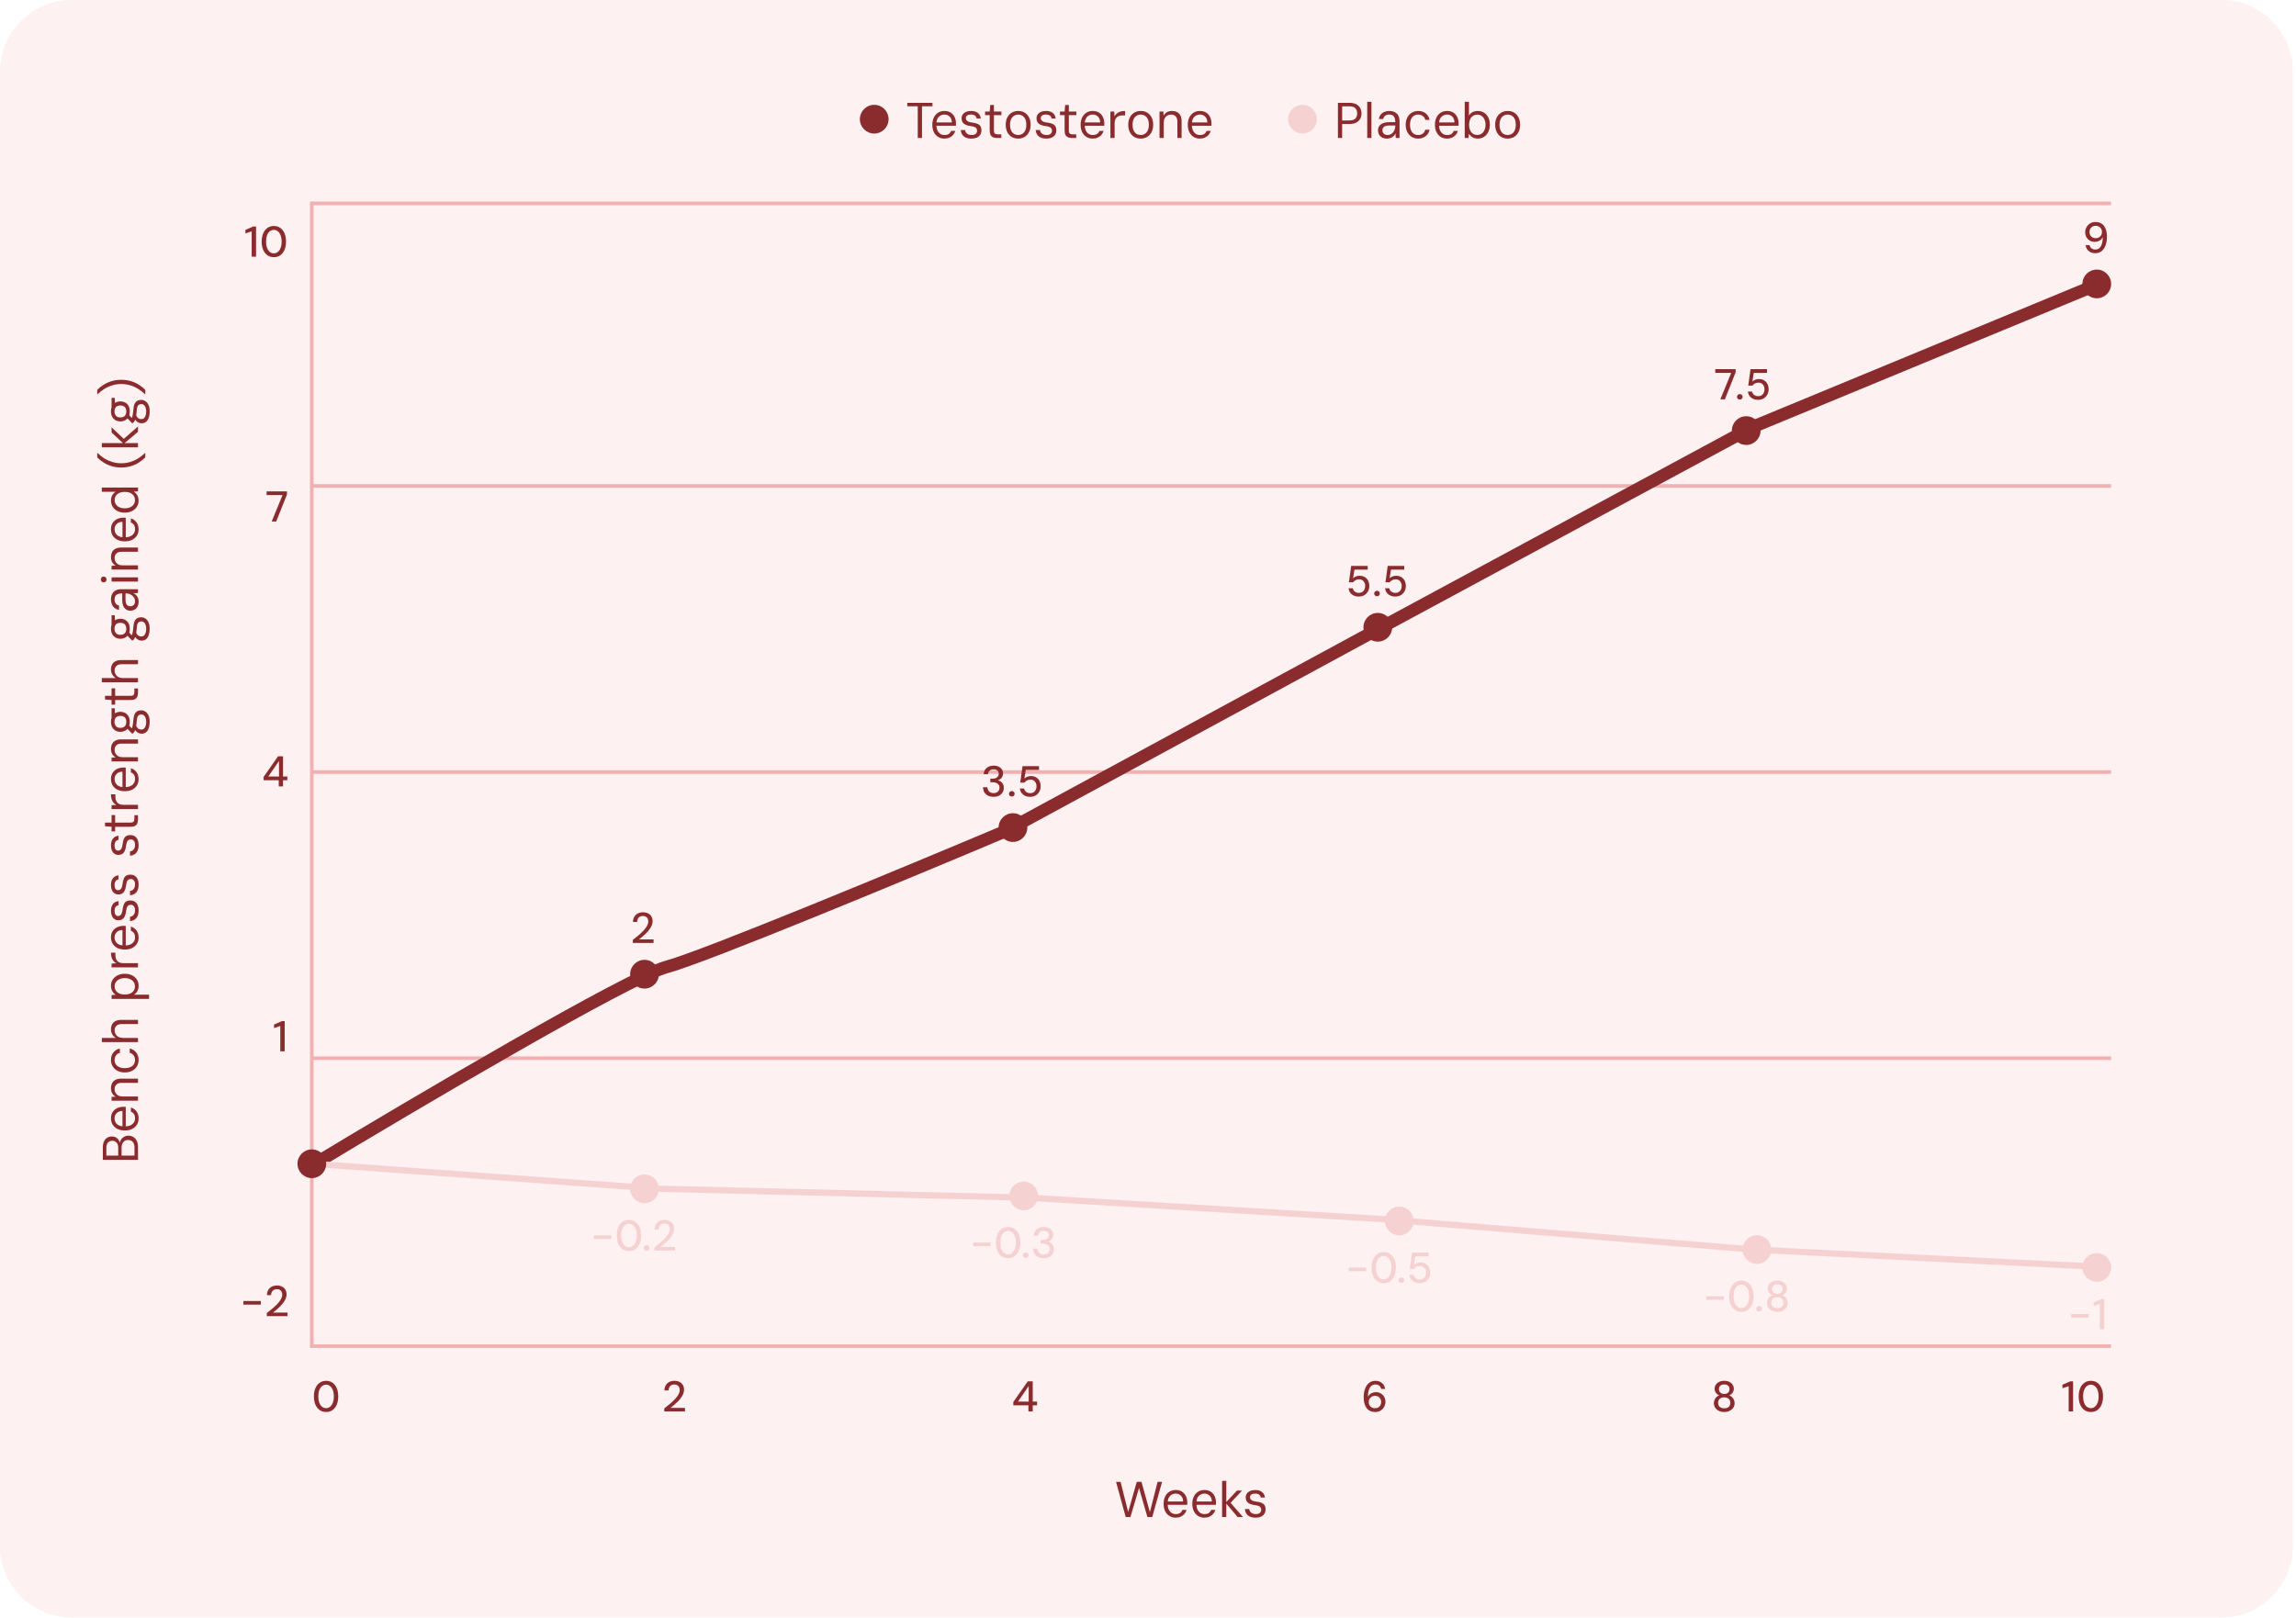 <svg width="366" height="258" viewBox="0 0 366 258" fill="none" xmlns="http://www.w3.org/2000/svg">
<path d="M0 11.404C0 5.106 5.106 0 11.404 0H354.096C360.394 0 365.5 5.106 365.5 11.404V246.458C365.5 252.756 360.394 257.862 354.096 257.862H11.404C5.106 257.862 0 252.756 0 246.458V11.404Z" fill="#F6D1D2" fill-opacity="0.32"/>
<path d="M22 184.912L16.392 184.912L16.392 182.942C16.392 182.546 16.456 182.221 16.584 181.964C16.707 181.702 16.878 181.508 17.097 181.379C17.311 181.251 17.551 181.187 17.818 181.187C18.106 181.187 18.347 181.251 18.539 181.379C18.731 181.502 18.878 181.665 18.98 181.868C19.081 182.066 19.143 182.277 19.164 182.501L19.084 182.389C19.089 182.148 19.153 181.927 19.276 181.724C19.399 181.521 19.564 181.361 19.773 181.243C19.981 181.12 20.213 181.059 20.47 181.059C20.753 181.059 21.012 181.128 21.247 181.267C21.477 181.406 21.661 181.612 21.8 181.884C21.933 182.151 22 182.482 22 182.878L22 184.912ZM21.439 184.239L21.439 182.95C21.439 182.57 21.351 182.277 21.175 182.068C20.993 181.855 20.742 181.748 20.422 181.748C20.107 181.748 19.856 181.857 19.669 182.076C19.476 182.29 19.38 182.586 19.38 182.966L19.38 184.239L21.439 184.239ZM18.843 184.239L18.843 182.99C18.843 182.626 18.758 182.351 18.587 182.164C18.416 181.972 18.184 181.876 17.89 181.876C17.607 181.876 17.38 181.972 17.209 182.164C17.038 182.351 16.953 182.634 16.953 183.014L16.953 184.239L18.843 184.239ZM22.096 178.315C22.096 178.689 22.005 179.02 21.824 179.309C21.642 179.597 21.386 179.824 21.055 179.99C20.724 180.15 20.336 180.23 19.893 180.23C19.45 180.23 19.062 180.15 18.731 179.99C18.4 179.824 18.144 179.597 17.962 179.309C17.781 179.015 17.69 178.679 17.69 178.299C17.69 177.893 17.781 177.554 17.962 177.282C18.144 177.01 18.387 176.804 18.691 176.665C18.996 176.526 19.329 176.457 19.693 176.457C19.746 176.457 19.799 176.457 19.853 176.457C19.906 176.457 19.97 176.459 20.045 176.465L20.045 179.725L19.524 179.725L19.524 177.114C19.113 177.124 18.801 177.245 18.587 177.474C18.368 177.699 18.259 177.979 18.259 178.315C18.259 178.54 18.315 178.748 18.427 178.94C18.534 179.127 18.694 179.279 18.908 179.397C19.121 179.514 19.388 179.573 19.709 179.573L19.933 179.573C20.285 179.573 20.582 179.514 20.822 179.397C21.057 179.279 21.234 179.127 21.351 178.94C21.469 178.748 21.527 178.54 21.527 178.315C21.527 178.016 21.471 177.781 21.359 177.61C21.242 177.44 21.076 177.314 20.862 177.234L20.862 176.569C21.097 176.633 21.308 176.745 21.495 176.905C21.682 177.06 21.829 177.258 21.936 177.498C22.043 177.733 22.096 178.006 22.096 178.315ZM22 175.484L17.786 175.484L17.786 174.875L18.451 174.843C18.211 174.72 18.024 174.544 17.89 174.314C17.757 174.079 17.69 173.81 17.69 173.505C17.69 173.196 17.749 172.926 17.866 172.696C17.984 172.466 18.163 172.288 18.403 172.159C18.643 172.031 18.948 171.967 19.316 171.967L22 171.967L22 172.64L19.388 172.64C19.014 172.64 18.734 172.734 18.547 172.92C18.36 173.102 18.267 173.348 18.267 173.658C18.267 173.866 18.317 174.058 18.419 174.234C18.515 174.411 18.659 174.552 18.852 174.659C19.044 174.76 19.279 174.811 19.556 174.811L22 174.811L22 175.484ZM22.096 168.994C22.096 169.378 22.005 169.72 21.824 170.019C21.637 170.318 21.378 170.553 21.047 170.724C20.715 170.895 20.331 170.981 19.893 170.981C19.45 170.981 19.065 170.895 18.739 170.724C18.408 170.553 18.152 170.318 17.97 170.019C17.783 169.72 17.69 169.378 17.69 168.994C17.69 168.513 17.818 168.113 18.074 167.792C18.331 167.466 18.675 167.258 19.108 167.167L19.108 167.856C18.841 167.915 18.635 168.051 18.491 168.265C18.341 168.473 18.267 168.719 18.267 169.002C18.267 169.248 18.328 169.469 18.451 169.667C18.574 169.859 18.755 170.011 18.996 170.123C19.236 170.236 19.535 170.292 19.893 170.292C20.16 170.292 20.398 170.26 20.606 170.196C20.809 170.131 20.98 170.043 21.119 169.931C21.252 169.814 21.354 169.677 21.423 169.523C21.493 169.362 21.527 169.189 21.527 169.002C21.527 168.81 21.495 168.636 21.431 168.481C21.362 168.321 21.263 168.187 21.135 168.081C21.007 167.968 20.854 167.894 20.678 167.856L20.678 167.167C21.1 167.253 21.442 167.461 21.704 167.792C21.965 168.118 22.096 168.519 22.096 168.994ZM22 166.149L16.232 166.149L16.232 165.476L18.467 165.476C18.227 165.337 18.037 165.147 17.898 164.907C17.759 164.666 17.69 164.407 17.69 164.13C17.69 163.804 17.751 163.529 17.874 163.305C17.992 163.075 18.173 162.901 18.419 162.784C18.665 162.661 18.977 162.6 19.356 162.6L22 162.6L22 163.264L19.428 163.264C19.044 163.264 18.755 163.355 18.563 163.537C18.366 163.718 18.267 163.964 18.267 164.274C18.267 164.493 18.32 164.693 18.427 164.875C18.528 165.056 18.681 165.203 18.884 165.315C19.087 165.422 19.332 165.476 19.621 165.476L22 165.476L22 166.149ZM23.762 159.254L17.786 159.254L17.786 158.645L18.443 158.589C18.304 158.504 18.178 158.397 18.066 158.269C17.954 158.135 17.863 157.978 17.794 157.796C17.725 157.609 17.69 157.395 17.69 157.155C17.69 156.776 17.786 156.445 17.978 156.162C18.171 155.873 18.432 155.649 18.763 155.489C19.095 155.328 19.474 155.248 19.901 155.248C20.323 155.248 20.7 155.328 21.031 155.489C21.362 155.649 21.623 155.873 21.816 156.162C22.003 156.45 22.096 156.784 22.096 157.163C22.096 157.489 22.029 157.775 21.896 158.02C21.762 158.266 21.575 158.453 21.335 158.581L23.762 158.581L23.762 159.254ZM21.511 157.243C21.511 156.992 21.447 156.771 21.319 156.578C21.186 156.381 20.999 156.226 20.758 156.114C20.512 155.996 20.224 155.937 19.893 155.937C19.562 155.937 19.276 155.996 19.036 156.114C18.79 156.226 18.603 156.381 18.475 156.578C18.341 156.771 18.275 156.992 18.275 157.243C18.275 157.51 18.341 157.743 18.475 157.94C18.603 158.138 18.79 158.29 19.036 158.397C19.276 158.504 19.562 158.557 19.893 158.557C20.224 158.557 20.512 158.504 20.758 158.397C20.999 158.29 21.186 158.138 21.319 157.94C21.447 157.743 21.511 157.51 21.511 157.243ZM22 154.23L17.786 154.23L17.786 153.621L18.555 153.573C18.363 153.477 18.203 153.352 18.074 153.197C17.946 153.042 17.85 152.855 17.786 152.636C17.722 152.412 17.69 152.161 17.69 151.883L18.395 151.883L18.395 152.3C18.395 152.46 18.416 152.615 18.459 152.764C18.502 152.914 18.571 153.05 18.667 153.173C18.763 153.29 18.894 153.384 19.06 153.453C19.225 153.523 19.434 153.557 19.685 153.557L22 153.557L22 154.23ZM22.096 149.471C22.096 149.845 22.005 150.176 21.824 150.464C21.642 150.753 21.386 150.98 21.055 151.145C20.724 151.305 20.336 151.385 19.893 151.385C19.45 151.385 19.062 151.305 18.731 151.145C18.4 150.98 18.144 150.753 17.962 150.464C17.781 150.17 17.69 149.834 17.69 149.455C17.69 149.049 17.781 148.71 17.962 148.437C18.144 148.165 18.387 147.959 18.691 147.82C18.996 147.682 19.329 147.612 19.693 147.612C19.746 147.612 19.799 147.612 19.853 147.612C19.906 147.612 19.97 147.615 20.045 147.62L20.045 150.881L19.524 150.881L19.524 148.269C19.113 148.28 18.801 148.4 18.587 148.63C18.368 148.854 18.259 149.134 18.259 149.471C18.259 149.695 18.315 149.903 18.427 150.096C18.534 150.283 18.694 150.435 18.908 150.552C19.121 150.67 19.388 150.729 19.709 150.729L19.933 150.729C20.285 150.729 20.582 150.67 20.822 150.552C21.057 150.435 21.234 150.283 21.351 150.096C21.469 149.903 21.527 149.695 21.527 149.471C21.527 149.172 21.471 148.937 21.359 148.766C21.242 148.595 21.076 148.469 20.862 148.389L20.862 147.724C21.097 147.788 21.308 147.901 21.495 148.061C21.682 148.216 21.829 148.413 21.936 148.654C22.043 148.889 22.096 149.161 22.096 149.471ZM22.096 145.117C22.096 145.496 22.04 145.812 21.928 146.063C21.81 146.308 21.65 146.495 21.447 146.623C21.239 146.752 20.999 146.829 20.726 146.856L20.726 146.167C20.87 146.145 21.004 146.097 21.127 146.023C21.244 145.942 21.34 145.828 21.415 145.678C21.49 145.529 21.527 145.339 21.527 145.109C21.527 144.928 21.501 144.773 21.447 144.645C21.389 144.516 21.308 144.42 21.207 144.356C21.105 144.287 20.988 144.252 20.854 144.252C20.678 144.252 20.542 144.292 20.446 144.372C20.344 144.447 20.27 144.559 20.221 144.709C20.168 144.853 20.128 145.034 20.101 145.253C20.069 145.488 20.024 145.697 19.965 145.878C19.906 146.06 19.829 146.215 19.733 146.343C19.637 146.466 19.516 146.559 19.372 146.623C19.228 146.688 19.057 146.72 18.86 146.72C18.63 146.72 18.427 146.658 18.251 146.535C18.074 146.412 17.938 146.239 17.842 146.015C17.741 145.785 17.69 145.515 17.69 145.205C17.69 144.751 17.794 144.394 18.002 144.132C18.211 143.865 18.507 143.707 18.892 143.659L18.892 144.324C18.694 144.351 18.539 144.442 18.427 144.597C18.315 144.751 18.259 144.957 18.259 145.213C18.259 145.486 18.309 145.691 18.411 145.83C18.512 145.969 18.646 146.039 18.811 146.039C18.934 146.039 19.046 146.009 19.148 145.95C19.244 145.886 19.327 145.78 19.396 145.63C19.46 145.48 19.508 145.28 19.541 145.029C19.578 144.714 19.639 144.447 19.725 144.228C19.805 144.009 19.93 143.843 20.101 143.731C20.272 143.614 20.505 143.558 20.798 143.563C21.076 143.563 21.311 143.63 21.503 143.763C21.696 143.892 21.842 144.073 21.944 144.308C22.045 144.538 22.096 144.808 22.096 145.117ZM22.096 141.001C22.096 141.38 22.04 141.695 21.928 141.946C21.81 142.192 21.65 142.379 21.447 142.507C21.239 142.635 20.999 142.713 20.726 142.74L20.726 142.051C20.87 142.029 21.004 141.981 21.127 141.906C21.244 141.826 21.34 141.711 21.415 141.562C21.49 141.412 21.527 141.223 21.527 140.993C21.527 140.811 21.501 140.657 21.447 140.528C21.389 140.4 21.308 140.304 21.207 140.24C21.105 140.171 20.988 140.136 20.854 140.136C20.678 140.136 20.542 140.176 20.446 140.256C20.344 140.331 20.27 140.443 20.221 140.593C20.168 140.737 20.128 140.918 20.101 141.137C20.069 141.372 20.024 141.581 19.965 141.762C19.906 141.944 19.829 142.099 19.733 142.227C19.637 142.35 19.516 142.443 19.372 142.507C19.228 142.571 19.057 142.603 18.86 142.603C18.63 142.603 18.427 142.542 18.251 142.419C18.074 142.296 17.938 142.123 17.842 141.898C17.741 141.669 17.69 141.399 17.69 141.089C17.69 140.635 17.794 140.277 18.002 140.016C18.211 139.749 18.507 139.591 18.892 139.543L18.892 140.208C18.694 140.235 18.539 140.325 18.427 140.48C18.315 140.635 18.259 140.841 18.259 141.097C18.259 141.37 18.309 141.575 18.411 141.714C18.512 141.853 18.646 141.922 18.811 141.922C18.934 141.922 19.046 141.893 19.148 141.834C19.244 141.77 19.327 141.663 19.396 141.514C19.46 141.364 19.508 141.164 19.541 140.913C19.578 140.598 19.639 140.331 19.725 140.112C19.805 139.893 19.93 139.727 20.101 139.615C20.272 139.498 20.505 139.442 20.798 139.447C21.076 139.447 21.311 139.514 21.503 139.647C21.696 139.775 21.842 139.957 21.944 140.192C22.045 140.422 22.096 140.691 22.096 141.001ZM22.096 134.693C22.096 135.073 22.04 135.388 21.928 135.639C21.81 135.884 21.65 136.071 21.447 136.199C21.239 136.328 20.999 136.405 20.726 136.432L20.726 135.743C20.87 135.721 21.004 135.673 21.127 135.599C21.244 135.518 21.34 135.404 21.415 135.254C21.49 135.105 21.527 134.915 21.527 134.685C21.527 134.504 21.501 134.349 21.447 134.221C21.389 134.092 21.308 133.996 21.207 133.932C21.105 133.863 20.988 133.828 20.854 133.828C20.678 133.828 20.542 133.868 20.446 133.948C20.344 134.023 20.27 134.135 20.221 134.285C20.168 134.429 20.128 134.611 20.101 134.83C20.069 135.065 20.024 135.273 19.965 135.454C19.906 135.636 19.829 135.791 19.733 135.919C19.637 136.042 19.516 136.135 19.372 136.199C19.228 136.264 19.057 136.296 18.86 136.296C18.63 136.296 18.427 136.234 18.251 136.111C18.074 135.989 17.938 135.815 17.842 135.591C17.741 135.361 17.69 135.091 17.69 134.781C17.69 134.327 17.794 133.97 18.002 133.708C18.211 133.441 18.507 133.283 18.892 133.235L18.892 133.9C18.694 133.927 18.539 134.018 18.427 134.173C18.315 134.327 18.259 134.533 18.259 134.789C18.259 135.062 18.309 135.267 18.411 135.406C18.512 135.545 18.646 135.615 18.811 135.615C18.934 135.615 19.046 135.585 19.148 135.527C19.244 135.462 19.327 135.356 19.396 135.206C19.46 135.057 19.508 134.856 19.541 134.605C19.578 134.29 19.639 134.023 19.725 133.804C19.805 133.585 19.93 133.419 20.101 133.307C20.272 133.19 20.505 133.134 20.798 133.139C21.076 133.139 21.311 133.206 21.503 133.339C21.696 133.468 21.842 133.649 21.944 133.884C22.045 134.114 22.096 134.384 22.096 134.693ZM22 130.645C22 130.885 21.963 131.094 21.888 131.27C21.813 131.446 21.688 131.582 21.511 131.678C21.33 131.769 21.087 131.815 20.782 131.815L18.355 131.815L18.355 132.552L17.786 132.552L17.786 131.815L16.736 131.726L16.736 131.142L17.786 131.142L17.786 129.948L18.355 129.948L18.355 131.142L20.782 131.142C21.033 131.142 21.204 131.091 21.295 130.989C21.38 130.888 21.423 130.709 21.423 130.453L21.423 129.964L22 129.964L22 130.645ZM22 128.985L17.786 128.985L17.786 128.376L18.555 128.328C18.363 128.231 18.203 128.106 18.074 127.951C17.946 127.796 17.85 127.609 17.786 127.39C17.722 127.166 17.69 126.915 17.69 126.637L18.395 126.637L18.395 127.054C18.395 127.214 18.416 127.369 18.459 127.518C18.502 127.668 18.571 127.804 18.667 127.927C18.763 128.045 18.894 128.138 19.06 128.207C19.225 128.277 19.434 128.312 19.685 128.312L22 128.312L22 128.985ZM22.096 124.225C22.096 124.599 22.005 124.93 21.824 125.218C21.642 125.507 21.386 125.734 21.055 125.899C20.724 126.06 20.336 126.14 19.893 126.14C19.45 126.14 19.062 126.06 18.731 125.899C18.4 125.734 18.144 125.507 17.962 125.218C17.781 124.925 17.69 124.588 17.69 124.209C17.69 123.803 17.781 123.464 17.962 123.192C18.144 122.919 18.387 122.713 18.691 122.575C18.996 122.436 19.329 122.366 19.693 122.366C19.746 122.366 19.799 122.366 19.853 122.366C19.906 122.366 19.97 122.369 20.045 122.374L20.045 125.635L19.524 125.635L19.524 123.023C19.113 123.034 18.801 123.154 18.587 123.384C18.368 123.608 18.259 123.889 18.259 124.225C18.259 124.449 18.315 124.658 18.427 124.85C18.534 125.037 18.694 125.189 18.908 125.307C19.121 125.424 19.388 125.483 19.709 125.483L19.933 125.483C20.285 125.483 20.582 125.424 20.822 125.307C21.057 125.189 21.234 125.037 21.351 124.85C21.469 124.658 21.527 124.449 21.527 124.225C21.527 123.926 21.471 123.691 21.359 123.52C21.242 123.349 21.076 123.224 20.862 123.143L20.862 122.478C21.097 122.543 21.308 122.655 21.495 122.815C21.682 122.97 21.829 123.167 21.936 123.408C22.043 123.643 22.096 123.915 22.096 124.225ZM22 121.394L17.786 121.394L17.786 120.785L18.451 120.753C18.211 120.63 18.024 120.454 17.89 120.224C17.757 119.989 17.69 119.719 17.69 119.415C17.69 119.105 17.749 118.835 17.866 118.606C17.984 118.376 18.163 118.197 18.403 118.069C18.643 117.941 18.948 117.877 19.316 117.877L22 117.877L22 118.55L19.388 118.55C19.014 118.55 18.734 118.643 18.547 118.83C18.36 119.012 18.267 119.257 18.267 119.567C18.267 119.775 18.317 119.968 18.419 120.144C18.515 120.32 18.659 120.462 18.852 120.569C19.044 120.67 19.279 120.721 19.556 120.721L22 120.721L22 121.394ZM23.859 115.072C23.859 115.451 23.811 115.785 23.714 116.073C23.624 116.356 23.482 116.578 23.29 116.738C23.098 116.893 22.86 116.97 22.577 116.97C22.443 116.97 22.304 116.946 22.16 116.898C22.016 116.845 21.877 116.757 21.744 116.634C21.61 116.506 21.49 116.327 21.383 116.097L21.655 115.584C21.773 115.889 21.909 116.086 22.064 116.177C22.219 116.268 22.369 116.313 22.513 116.313C22.689 116.313 22.836 116.263 22.953 116.161C23.071 116.054 23.159 115.908 23.218 115.721C23.276 115.534 23.306 115.317 23.306 115.072C23.306 114.831 23.274 114.626 23.21 114.455C23.151 114.279 23.063 114.145 22.945 114.054C22.833 113.958 22.7 113.91 22.545 113.91C22.32 113.91 22.144 113.982 22.016 114.126C21.893 114.27 21.821 114.551 21.8 114.967C21.778 115.293 21.749 115.566 21.712 115.785C21.674 116.004 21.631 116.185 21.583 116.329C21.53 116.468 21.471 116.586 21.407 116.682C21.343 116.773 21.276 116.856 21.207 116.93L21.023 116.93L20.262 116.137L20.47 115.504L21.183 116.37L20.878 116.265C20.921 116.207 20.961 116.151 20.999 116.097C21.036 116.044 21.071 115.972 21.103 115.881C21.129 115.785 21.156 115.654 21.183 115.488C21.209 115.317 21.234 115.093 21.255 114.815C21.282 114.431 21.346 114.124 21.447 113.894C21.549 113.664 21.69 113.499 21.872 113.397C22.048 113.296 22.264 113.245 22.521 113.245C22.745 113.245 22.959 113.309 23.162 113.437C23.365 113.56 23.53 113.758 23.658 114.03C23.792 114.297 23.859 114.644 23.859 115.072ZM20.686 115.08C20.686 115.421 20.622 115.713 20.494 115.953C20.36 116.188 20.181 116.367 19.957 116.49C19.727 116.613 19.471 116.674 19.188 116.674C18.905 116.674 18.651 116.613 18.427 116.49C18.203 116.361 18.024 116.18 17.89 115.945C17.757 115.705 17.69 115.416 17.69 115.08C17.69 114.732 17.757 114.441 17.89 114.206C18.024 113.971 18.203 113.792 18.427 113.67C18.651 113.547 18.905 113.485 19.188 113.485C19.471 113.485 19.727 113.547 19.957 113.67C20.181 113.792 20.36 113.971 20.494 114.206C20.622 114.441 20.686 114.732 20.686 115.08ZM20.133 115.08C20.133 114.781 20.056 114.548 19.901 114.383C19.741 114.217 19.503 114.134 19.188 114.134C18.873 114.134 18.638 114.217 18.483 114.383C18.328 114.548 18.251 114.781 18.251 115.08C18.251 115.363 18.328 115.595 18.483 115.777C18.638 115.953 18.873 116.041 19.188 116.041C19.503 116.041 19.741 115.956 19.901 115.785C20.056 115.608 20.133 115.373 20.133 115.08ZM18.355 114.375L17.786 114.575L17.786 112.925L18.291 112.925L18.355 114.375ZM22 110.439C22 110.68 21.963 110.888 21.888 111.064C21.813 111.241 21.688 111.377 21.511 111.473C21.33 111.564 21.087 111.609 20.782 111.609L18.355 111.609L18.355 112.346L17.786 112.346L17.786 111.609L16.736 111.521L16.736 110.936L17.786 110.936L17.786 109.742L18.355 109.742L18.355 110.936L20.782 110.936C21.033 110.936 21.204 110.885 21.295 110.784C21.38 110.682 21.423 110.504 21.423 110.247L21.423 109.758L22 109.758L22 110.439ZM22 108.779L16.232 108.779L16.232 108.106L18.467 108.106C18.227 107.967 18.037 107.778 17.898 107.537C17.759 107.297 17.69 107.038 17.69 106.76C17.69 106.434 17.751 106.159 17.874 105.935C17.992 105.705 18.173 105.532 18.419 105.414C18.665 105.291 18.977 105.23 19.356 105.23L22 105.23L22 105.895L19.428 105.895C19.044 105.895 18.755 105.986 18.563 106.167C18.366 106.349 18.267 106.595 18.267 106.904C18.267 107.123 18.32 107.324 18.427 107.505C18.528 107.687 18.681 107.834 18.884 107.946C19.087 108.053 19.332 108.106 19.621 108.106L22 108.106L22 108.779ZM23.859 100.234C23.859 100.613 23.811 100.947 23.714 101.236C23.624 101.519 23.482 101.74 23.29 101.901C23.098 102.055 22.86 102.133 22.577 102.133C22.443 102.133 22.304 102.109 22.16 102.061C22.016 102.007 21.877 101.919 21.744 101.796C21.61 101.668 21.49 101.489 21.383 101.26L21.655 100.747C21.773 101.051 21.909 101.249 22.064 101.34C22.219 101.431 22.369 101.476 22.513 101.476C22.689 101.476 22.836 101.425 22.953 101.324C23.071 101.217 23.159 101.07 23.218 100.883C23.276 100.696 23.306 100.48 23.306 100.234C23.306 99.994 23.274 99.788 23.21 99.617C23.151 99.441 23.063 99.308 22.945 99.217C22.833 99.121 22.7 99.073 22.545 99.073C22.32 99.073 22.144 99.145 22.016 99.289C21.893 99.433 21.821 99.713 21.8 100.13C21.778 100.456 21.749 100.728 21.712 100.947C21.674 101.166 21.631 101.348 21.583 101.492C21.53 101.631 21.471 101.748 21.407 101.844C21.343 101.935 21.276 102.018 21.207 102.093L21.023 102.093L20.262 101.3L20.47 100.667L21.183 101.532L20.878 101.428C20.921 101.369 20.961 101.313 20.999 101.26C21.036 101.206 21.071 101.134 21.103 101.043C21.129 100.947 21.156 100.816 21.183 100.651C21.209 100.48 21.234 100.256 21.255 99.978C21.282 99.593 21.346 99.286 21.447 99.056C21.549 98.827 21.69 98.661 21.872 98.56C22.048 98.458 22.264 98.408 22.521 98.408C22.745 98.408 22.959 98.472 23.162 98.6C23.365 98.723 23.53 98.92 23.658 99.193C23.792 99.46 23.859 99.807 23.859 100.234ZM20.686 100.242C20.686 100.584 20.622 100.875 20.494 101.115C20.36 101.35 20.181 101.529 19.957 101.652C19.727 101.775 19.471 101.836 19.188 101.836C18.905 101.836 18.651 101.775 18.427 101.652C18.203 101.524 18.024 101.342 17.89 101.107C17.757 100.867 17.69 100.579 17.69 100.242C17.69 99.895 17.757 99.604 17.89 99.369C18.024 99.134 18.203 98.955 18.427 98.832C18.651 98.709 18.905 98.648 19.188 98.648C19.471 98.648 19.727 98.709 19.957 98.832C20.181 98.955 20.36 99.134 20.494 99.369C20.622 99.604 20.686 99.895 20.686 100.242ZM20.133 100.242C20.133 99.943 20.056 99.711 19.901 99.545C19.741 99.38 19.503 99.297 19.188 99.297C18.873 99.297 18.638 99.38 18.483 99.545C18.328 99.711 18.251 99.943 18.251 100.242C18.251 100.525 18.328 100.758 18.483 100.939C18.638 101.115 18.873 101.204 19.188 101.204C19.503 101.204 19.741 101.118 19.901 100.947C20.056 100.771 20.133 100.536 20.133 100.242ZM18.355 99.537L17.786 99.737L17.786 98.087L18.291 98.087L18.355 99.537ZM22.096 95.922C22.096 96.243 22.037 96.51 21.92 96.724C21.797 96.937 21.637 97.097 21.439 97.204C21.236 97.311 21.02 97.365 20.79 97.365C20.512 97.365 20.277 97.295 20.085 97.156C19.888 97.012 19.738 96.812 19.637 96.555C19.535 96.299 19.484 96 19.484 95.658L19.484 94.609C19.212 94.609 18.985 94.641 18.803 94.705C18.622 94.769 18.486 94.873 18.395 95.017C18.304 95.161 18.259 95.354 18.259 95.594C18.259 95.834 18.32 96.04 18.443 96.211C18.56 96.382 18.737 96.489 18.972 96.531L18.972 97.22C18.694 97.188 18.462 97.095 18.275 96.94C18.082 96.785 17.938 96.59 17.842 96.355C17.741 96.115 17.69 95.861 17.69 95.594C17.69 95.215 17.759 94.902 17.898 94.657C18.032 94.411 18.221 94.229 18.467 94.112C18.707 93.994 18.993 93.936 19.324 93.936L22 93.936L22 94.537L21.279 94.576C21.391 94.63 21.498 94.699 21.599 94.785C21.696 94.865 21.781 94.961 21.856 95.073C21.931 95.185 21.989 95.314 22.032 95.458C22.075 95.597 22.096 95.752 22.096 95.922ZM21.527 95.826C21.527 95.65 21.487 95.487 21.407 95.338C21.327 95.188 21.22 95.06 21.087 94.953C20.948 94.841 20.793 94.755 20.622 94.697C20.451 94.638 20.272 94.609 20.085 94.609L20.005 94.609L20.005 95.602C20.005 95.853 20.037 96.059 20.101 96.219C20.165 96.374 20.256 96.486 20.374 96.555C20.486 96.625 20.614 96.659 20.758 96.659C20.913 96.659 21.049 96.627 21.167 96.563C21.279 96.499 21.367 96.406 21.431 96.283C21.495 96.155 21.527 96.003 21.527 95.826ZM22 92.72L17.786 92.72L17.786 92.047L22 92.047L22 92.72ZM16.985 92.383C16.985 92.517 16.942 92.629 16.857 92.72C16.766 92.805 16.654 92.848 16.52 92.848C16.387 92.848 16.28 92.805 16.2 92.72C16.114 92.629 16.072 92.517 16.072 92.383C16.072 92.255 16.114 92.145 16.2 92.055C16.28 91.964 16.387 91.918 16.52 91.918C16.654 91.918 16.766 91.964 16.857 92.055C16.942 92.145 16.985 92.255 16.985 92.383ZM22 90.811L17.786 90.811L17.786 90.202L18.451 90.17C18.211 90.047 18.024 89.871 17.89 89.641C17.757 89.406 17.69 89.137 17.69 88.832C17.69 88.523 17.749 88.253 17.866 88.023C17.984 87.794 18.163 87.615 18.403 87.487C18.643 87.358 18.948 87.294 19.316 87.294L22 87.294L22 87.967L19.388 87.967C19.014 87.967 18.734 88.061 18.547 88.248C18.36 88.429 18.267 88.675 18.267 88.985C18.267 89.193 18.317 89.385 18.419 89.561C18.515 89.738 18.659 89.879 18.852 89.986C19.044 90.088 19.279 90.138 19.556 90.138L22 90.138L22 90.811ZM22.096 84.393C22.096 84.767 22.005 85.098 21.824 85.386C21.642 85.675 21.386 85.902 21.055 86.067C20.724 86.228 20.336 86.308 19.893 86.308C19.45 86.308 19.062 86.228 18.731 86.067C18.4 85.902 18.144 85.675 17.962 85.386C17.781 85.093 17.69 84.756 17.69 84.377C17.69 83.971 17.781 83.632 17.962 83.36C18.144 83.087 18.387 82.882 18.691 82.743C18.996 82.604 19.329 82.534 19.693 82.534C19.746 82.534 19.799 82.534 19.853 82.534C19.906 82.534 19.97 82.537 20.045 82.542L20.045 85.803L19.524 85.803L19.524 83.191C19.113 83.202 18.801 83.322 18.587 83.552C18.368 83.776 18.259 84.057 18.259 84.393C18.259 84.617 18.315 84.826 18.427 85.018C18.534 85.205 18.694 85.357 18.908 85.475C19.121 85.592 19.388 85.651 19.709 85.651L19.933 85.651C20.285 85.651 20.582 85.592 20.822 85.475C21.057 85.357 21.234 85.205 21.351 85.018C21.469 84.826 21.527 84.617 21.527 84.393C21.527 84.094 21.471 83.859 21.359 83.688C21.242 83.517 21.076 83.392 20.862 83.311L20.862 82.647C21.097 82.711 21.308 82.823 21.495 82.983C21.682 83.138 21.829 83.335 21.936 83.576C22.043 83.811 22.096 84.083 22.096 84.393ZM22.096 79.823C22.096 80.197 22 80.528 21.808 80.817C21.615 81.105 21.354 81.329 21.023 81.49C20.686 81.65 20.307 81.73 19.885 81.73C19.458 81.73 19.081 81.65 18.755 81.49C18.424 81.329 18.165 81.105 17.978 80.817C17.786 80.528 17.69 80.195 17.69 79.815C17.69 79.484 17.757 79.201 17.89 78.966C18.024 78.726 18.211 78.536 18.451 78.397L16.232 78.397L16.232 77.724L22 77.724L22 78.333L21.327 78.389C21.461 78.469 21.586 78.576 21.704 78.71C21.821 78.838 21.917 78.995 21.992 79.182C22.061 79.364 22.096 79.578 22.096 79.823ZM21.511 79.735C21.511 79.468 21.447 79.236 21.319 79.038C21.186 78.841 20.999 78.688 20.758 78.582C20.512 78.475 20.224 78.421 19.893 78.421C19.562 78.421 19.276 78.475 19.036 78.582C18.79 78.688 18.603 78.841 18.475 79.038C18.341 79.236 18.275 79.468 18.275 79.735C18.275 79.986 18.341 80.21 18.475 80.408C18.603 80.606 18.79 80.761 19.036 80.873C19.276 80.985 19.562 81.041 19.893 81.041C20.224 81.041 20.512 80.985 20.758 80.873C20.999 80.761 21.186 80.606 21.319 80.408C21.447 80.21 21.511 79.986 21.511 79.735ZM23.162 72.92C22.884 73.209 22.553 73.476 22.168 73.721C21.789 73.967 21.362 74.165 20.886 74.314C20.411 74.458 19.893 74.531 19.332 74.531C18.771 74.531 18.253 74.458 17.778 74.314C17.303 74.165 16.873 73.967 16.488 73.721C16.104 73.476 15.775 73.209 15.503 72.92L15.503 72.231L15.567 72.231C15.887 72.557 16.245 72.843 16.64 73.088C17.036 73.329 17.46 73.518 17.914 73.657C18.363 73.791 18.835 73.858 19.332 73.858C19.829 73.858 20.304 73.791 20.758 73.657C21.207 73.518 21.629 73.326 22.024 73.08C22.419 72.835 22.777 72.552 23.098 72.231L23.162 72.231L23.162 72.92ZM22 68.842L19.725 70.757L17.786 68.954L17.786 68.129L19.965 70.188L19.484 70.18L22 67.985L22 68.842ZM22 71.318L16.232 71.318L16.232 70.645L22 70.645L22 71.318ZM23.859 65.582C23.859 65.962 23.811 66.296 23.714 66.584C23.624 66.867 23.482 67.089 23.29 67.249C23.098 67.404 22.86 67.481 22.577 67.481C22.443 67.481 22.304 67.457 22.16 67.409C22.016 67.356 21.877 67.267 21.744 67.145C21.61 67.016 21.49 66.838 21.383 66.608L21.655 66.095C21.773 66.4 21.909 66.597 22.064 66.688C22.219 66.779 22.369 66.824 22.513 66.824C22.689 66.824 22.836 66.773 22.953 66.672C23.071 66.565 23.159 66.418 23.218 66.231C23.276 66.044 23.306 65.828 23.306 65.582C23.306 65.342 23.274 65.136 23.21 64.966C23.151 64.789 23.063 64.656 22.945 64.565C22.833 64.469 22.7 64.421 22.545 64.421C22.32 64.421 22.144 64.493 22.016 64.637C21.893 64.781 21.821 65.062 21.8 65.478C21.778 65.804 21.749 66.076 21.712 66.296C21.674 66.514 21.631 66.696 21.583 66.84C21.53 66.979 21.471 67.097 21.407 67.193C21.343 67.284 21.276 67.366 21.207 67.441L21.023 67.441L20.262 66.648L20.47 66.015L21.183 66.88L20.878 66.776C20.921 66.717 20.961 66.661 20.999 66.608C21.036 66.555 21.071 66.482 21.103 66.392C21.129 66.296 21.156 66.165 21.183 65.999C21.209 65.828 21.234 65.604 21.255 65.326C21.282 64.942 21.346 64.634 21.447 64.405C21.549 64.175 21.69 64.01 21.872 63.908C22.048 63.807 22.264 63.756 22.521 63.756C22.745 63.756 22.959 63.82 23.162 63.948C23.365 64.071 23.53 64.269 23.658 64.541C23.792 64.808 23.859 65.155 23.859 65.582ZM20.686 65.591C20.686 65.932 20.622 66.223 20.494 66.464C20.36 66.699 20.181 66.878 19.957 67.001C19.727 67.123 19.471 67.185 19.188 67.185C18.905 67.185 18.651 67.123 18.427 67.001C18.203 66.872 18.024 66.691 17.89 66.456C17.757 66.215 17.69 65.927 17.69 65.591C17.69 65.243 17.757 64.952 17.89 64.717C18.024 64.482 18.203 64.303 18.427 64.18C18.651 64.058 18.905 63.996 19.188 63.996C19.471 63.996 19.727 64.058 19.957 64.18C20.181 64.303 20.36 64.482 20.494 64.717C20.622 64.952 20.686 65.243 20.686 65.591ZM20.133 65.591C20.133 65.291 20.056 65.059 19.901 64.894C19.741 64.728 19.503 64.645 19.188 64.645C18.873 64.645 18.638 64.728 18.483 64.894C18.328 65.059 18.251 65.291 18.251 65.591C18.251 65.874 18.328 66.106 18.483 66.287C18.638 66.464 18.873 66.552 19.188 66.552C19.503 66.552 19.741 66.466 19.901 66.296C20.056 66.119 20.133 65.884 20.133 65.591ZM18.355 64.885L17.786 65.086L17.786 63.435L18.291 63.435L18.355 64.885ZM23.162 62.16L23.162 62.849L23.098 62.849C22.777 62.523 22.419 62.24 22.024 62C21.629 61.754 21.207 61.565 20.758 61.431C20.304 61.292 19.829 61.223 19.332 61.223C18.835 61.223 18.363 61.292 17.914 61.431C17.46 61.565 17.036 61.754 16.64 62C16.245 62.24 15.887 62.523 15.567 62.849L15.503 62.849L15.503 62.16C15.775 61.866 16.104 61.599 16.488 61.359C16.873 61.113 17.303 60.918 17.778 60.774C18.253 60.624 18.771 60.55 19.332 60.55C19.893 60.55 20.411 60.624 20.886 60.774C21.362 60.918 21.789 61.113 22.168 61.359C22.553 61.599 22.884 61.866 23.162 62.16Z" fill="#8A2B2E"/>
<path d="M179.446 241.862L177.908 236.254H178.629L179.839 241.061L181.209 236.254H181.962L183.3 241.077L184.526 236.254H185.247L183.676 241.862H182.907L181.569 237.223L180.199 241.862H179.446ZM187.401 241.958C187.027 241.958 186.696 241.867 186.408 241.686C186.119 241.504 185.892 241.248 185.727 240.916C185.567 240.585 185.487 240.198 185.487 239.755C185.487 239.312 185.567 238.924 185.727 238.593C185.892 238.262 186.119 238.006 186.408 237.824C186.702 237.642 187.038 237.552 187.417 237.552C187.823 237.552 188.162 237.642 188.435 237.824C188.707 238.006 188.913 238.249 189.052 238.553C189.191 238.858 189.26 239.191 189.26 239.555C189.26 239.608 189.26 239.661 189.26 239.715C189.26 239.768 189.257 239.832 189.252 239.907H185.991V239.386H188.603C188.592 238.975 188.472 238.663 188.242 238.449C188.018 238.23 187.738 238.12 187.401 238.12C187.177 238.12 186.969 238.177 186.776 238.289C186.589 238.396 186.437 238.556 186.32 238.769C186.202 238.983 186.143 239.25 186.143 239.571V239.795C186.143 240.147 186.202 240.444 186.32 240.684C186.437 240.919 186.589 241.095 186.776 241.213C186.969 241.33 187.177 241.389 187.401 241.389C187.7 241.389 187.935 241.333 188.106 241.221C188.277 241.103 188.403 240.938 188.483 240.724H189.148C189.084 240.959 188.972 241.17 188.811 241.357C188.656 241.544 188.459 241.691 188.218 241.798C187.983 241.905 187.711 241.958 187.401 241.958ZM191.979 241.958C191.605 241.958 191.274 241.867 190.986 241.686C190.697 241.504 190.47 241.248 190.305 240.916C190.144 240.585 190.064 240.198 190.064 239.755C190.064 239.312 190.144 238.924 190.305 238.593C190.47 238.262 190.697 238.006 190.986 237.824C191.279 237.642 191.616 237.552 191.995 237.552C192.401 237.552 192.74 237.642 193.013 237.824C193.285 238.006 193.491 238.249 193.629 238.553C193.768 238.858 193.838 239.191 193.838 239.555C193.838 239.608 193.838 239.661 193.838 239.715C193.838 239.768 193.835 239.832 193.83 239.907H190.569V239.386H193.181C193.17 238.975 193.05 238.663 192.82 238.449C192.596 238.23 192.316 238.12 191.979 238.12C191.755 238.12 191.546 238.177 191.354 238.289C191.167 238.396 191.015 238.556 190.898 238.769C190.78 238.983 190.721 239.25 190.721 239.571V239.795C190.721 240.147 190.78 240.444 190.898 240.684C191.015 240.919 191.167 241.095 191.354 241.213C191.546 241.33 191.755 241.389 191.979 241.389C192.278 241.389 192.513 241.333 192.684 241.221C192.855 241.103 192.981 240.938 193.061 240.724H193.726C193.661 240.959 193.549 241.17 193.389 241.357C193.234 241.544 193.037 241.691 192.796 241.798C192.561 241.905 192.289 241.958 191.979 241.958ZM197.286 241.862L195.371 239.587L197.174 237.648H197.999L195.94 239.827L195.948 239.346L198.143 241.862H197.286ZM194.81 241.862V236.094H195.483V241.862H194.81ZM200.183 241.958C199.804 241.958 199.488 241.902 199.237 241.79C198.992 241.672 198.805 241.512 198.677 241.309C198.548 241.101 198.471 240.86 198.444 240.588H199.133C199.155 240.732 199.203 240.866 199.277 240.989C199.358 241.106 199.472 241.202 199.622 241.277C199.771 241.352 199.961 241.389 200.191 241.389C200.372 241.389 200.527 241.362 200.655 241.309C200.784 241.25 200.88 241.17 200.944 241.069C201.013 240.967 201.048 240.85 201.048 240.716C201.048 240.54 201.008 240.404 200.928 240.308C200.853 240.206 200.741 240.131 200.591 240.083C200.447 240.03 200.266 239.99 200.047 239.963C199.812 239.931 199.603 239.886 199.422 239.827C199.24 239.768 199.085 239.691 198.957 239.595C198.834 239.498 198.741 239.378 198.677 239.234C198.613 239.09 198.58 238.919 198.58 238.721C198.58 238.492 198.642 238.289 198.765 238.112C198.888 237.936 199.061 237.8 199.285 237.704C199.515 237.602 199.785 237.552 200.095 237.552C200.549 237.552 200.906 237.656 201.168 237.864C201.435 238.072 201.593 238.369 201.641 238.753H200.976C200.949 238.556 200.858 238.401 200.703 238.289C200.549 238.177 200.343 238.12 200.087 238.12C199.814 238.12 199.609 238.171 199.47 238.273C199.331 238.374 199.261 238.508 199.261 238.673C199.261 238.796 199.291 238.908 199.35 239.01C199.414 239.106 199.52 239.189 199.67 239.258C199.82 239.322 200.02 239.37 200.271 239.402C200.586 239.44 200.853 239.501 201.072 239.587C201.291 239.667 201.457 239.792 201.569 239.963C201.686 240.134 201.742 240.366 201.737 240.66C201.737 240.938 201.67 241.173 201.537 241.365C201.408 241.557 201.227 241.704 200.992 241.806C200.762 241.907 200.493 241.958 200.183 241.958Z" fill="#8A2B2E"/>
<line x1="49.703" y1="77.475" x2="336.515" y2="77.475" stroke="#F1B0B2" stroke-width="0.572"/>
<line x1="49.703" y1="32.429" x2="336.515" y2="32.429" stroke="#F1B0B2" stroke-width="0.572"/>
<line x1="49.703" y1="123.091" x2="336.515" y2="123.091" stroke="#F1B0B2" stroke-width="0.572"/>
<line x1="49.703" y1="168.707" x2="336.515" y2="168.707" stroke="#F1B0B2" stroke-width="0.572"/>
<path d="M49.703 185.814C66.06 175.931 100.266 155.764 106.24 154.168C112.214 152.571 144.761 139.058 160.288 132.5L221.804 99.143L279.408 68.067L335.945 44.689" stroke="#8A2B2E" stroke-width="2"/>
<path d="M49.703 185.529L104.97 189.521L163.85 190.946L220.562 194.367L279.441 199.214L336.515 202.065" stroke="#F6D1D2"/>
<path d="M49.703 32.145L49.703 214.609L336.515 214.609" stroke="#F1B0B2" stroke-width="0.572"/>
<circle cx="49.711" cy="185.538" r="2.289" fill="#8A2B2E"/>
<circle cx="102.74" cy="155.317" r="2.289" fill="#8A2B2E"/>
<circle cx="102.74" cy="189.529" r="2.289" fill="#F6D1D2"/>
<circle cx="163.181" cy="190.669" r="2.289" fill="#F6D1D2"/>
<circle cx="223.053" cy="194.661" r="2.289" fill="#F6D1D2"/>
<circle cx="280.073" cy="199.222" r="2.289" fill="#F6D1D2"/>
<circle cx="334.242" cy="202.073" r="2.289" fill="#F6D1D2"/>
<circle cx="161.471" cy="131.938" r="2.289" fill="#8A2B2E"/>
<circle cx="219.632" cy="100.007" r="2.289" fill="#8A2B2E"/>
<circle cx="278.362" cy="68.646" r="2.289" fill="#8A2B2E"/>
<circle cx="334.242" cy="45.267" r="2.289" fill="#8A2B2E"/>
<path d="M40.119 40.92V36.889L39.123 37.219V36.656L40.373 36.113H40.819V40.92H40.119ZM43.658 41.002C43.255 41.002 42.909 40.899 42.621 40.693C42.332 40.483 42.108 40.192 41.948 39.821C41.792 39.446 41.714 39.011 41.714 38.517C41.714 38.022 41.792 37.589 41.948 37.219C42.108 36.843 42.332 36.553 42.621 36.346C42.909 36.136 43.255 36.031 43.658 36.031C44.065 36.031 44.411 36.136 44.694 36.346C44.983 36.553 45.205 36.843 45.361 37.219C45.516 37.589 45.594 38.022 45.594 38.517C45.594 39.011 45.516 39.446 45.361 39.821C45.205 40.192 44.983 40.483 44.694 40.693C44.411 40.899 44.065 41.002 43.658 41.002ZM43.658 40.391C43.896 40.391 44.106 40.316 44.289 40.165C44.477 40.014 44.623 39.798 44.729 39.519C44.839 39.24 44.894 38.906 44.894 38.517C44.894 38.123 44.839 37.789 44.729 37.514C44.623 37.235 44.477 37.022 44.289 36.875C44.106 36.724 43.896 36.649 43.658 36.649C43.419 36.649 43.204 36.724 43.012 36.875C42.824 37.022 42.678 37.235 42.573 37.514C42.467 37.789 42.415 38.123 42.415 38.517C42.415 38.906 42.467 39.24 42.573 39.519C42.678 39.798 42.824 40.014 43.012 40.165C43.204 40.316 43.419 40.391 43.658 40.391Z" fill="#8A2B2E"/>
<path d="M43.307 83.148L45.037 78.932H42.496V78.342H45.744V78.843L44.028 83.148H43.307Z" fill="#8A2B2E"/>
<path d="M44.432 125.377V124.395H42.022V123.86L44.329 120.571H45.119V123.798H45.806V124.395H45.119V125.377H44.432ZM42.771 123.798H44.474V121.326L42.771 123.798Z" fill="#8A2B2E"/>
<path d="M44.681 167.606V163.575L43.685 163.905V163.342L44.934 162.799H45.381V167.606H44.681Z" fill="#8A2B2E"/>
<path d="M38.8 207.994V207.417H41.574V207.994H38.8ZM42.528 209.834V209.34C42.853 209.093 43.164 208.843 43.462 208.592C43.759 208.34 44.022 208.09 44.251 207.843C44.485 207.591 44.666 207.346 44.794 207.108C44.927 206.866 44.993 206.634 44.993 206.415C44.993 206.259 44.963 206.115 44.904 205.982C44.849 205.849 44.757 205.742 44.629 205.659C44.505 205.572 44.338 205.529 44.128 205.529C43.926 205.529 43.757 205.572 43.62 205.659C43.487 205.746 43.386 205.863 43.317 206.01C43.249 206.151 43.214 206.309 43.214 206.483H42.555C42.56 206.154 42.631 205.875 42.768 205.646C42.905 205.417 43.093 205.243 43.331 205.124C43.574 205.005 43.844 204.945 44.141 204.945C44.453 204.945 44.723 205.002 44.952 205.117C45.181 205.227 45.359 205.389 45.487 205.604C45.615 205.82 45.68 206.078 45.68 206.38C45.68 206.6 45.634 206.82 45.542 207.04C45.455 207.255 45.334 207.465 45.178 207.671C45.027 207.877 44.858 208.077 44.67 208.269C44.483 208.457 44.288 208.635 44.087 208.804C43.89 208.974 43.7 209.127 43.517 209.265H45.831V209.834H42.528Z" fill="#8A2B2E"/>
<path d="M51.983 225.113C51.58 225.113 51.234 225.01 50.946 224.804C50.657 224.594 50.433 224.303 50.273 223.932C50.117 223.557 50.039 223.122 50.039 222.627C50.039 222.133 50.117 221.7 50.273 221.329C50.433 220.954 50.657 220.663 50.946 220.457C51.234 220.247 51.58 220.141 51.983 220.141C52.39 220.141 52.736 220.247 53.02 220.457C53.308 220.663 53.53 220.954 53.686 221.329C53.841 221.7 53.919 222.133 53.919 222.627C53.919 223.122 53.841 223.557 53.686 223.932C53.53 224.303 53.308 224.594 53.02 224.804C52.736 225.01 52.39 225.113 51.983 225.113ZM51.983 224.502C52.221 224.502 52.431 224.426 52.614 224.275C52.802 224.124 52.949 223.909 53.054 223.63C53.164 223.351 53.219 223.016 53.219 222.627C53.219 222.234 53.164 221.899 53.054 221.625C52.949 221.345 52.802 221.133 52.614 220.986C52.431 220.835 52.221 220.76 51.983 220.76C51.745 220.76 51.529 220.835 51.337 220.986C51.15 221.133 51.003 221.345 50.898 221.625C50.792 221.899 50.74 222.234 50.74 222.627C50.74 223.016 50.792 223.351 50.898 223.63C51.003 223.909 51.15 224.124 51.337 224.275C51.529 224.426 51.745 224.502 51.983 224.502Z" fill="#8A2B2E"/>
<path d="M105.891 225.031V224.536C106.216 224.289 106.527 224.04 106.825 223.788C107.123 223.536 107.386 223.287 107.615 223.039C107.848 222.788 108.029 222.543 108.157 222.305C108.29 222.062 108.356 221.831 108.356 221.611C108.356 221.455 108.327 221.311 108.267 221.178C108.212 221.046 108.121 220.938 107.992 220.856C107.869 220.769 107.702 220.725 107.491 220.725C107.29 220.725 107.12 220.769 106.983 220.856C106.85 220.943 106.749 221.059 106.681 221.206C106.612 221.348 106.578 221.506 106.578 221.68H105.919C105.923 221.35 105.994 221.071 106.131 220.842C106.269 220.613 106.456 220.439 106.695 220.32C106.937 220.201 107.207 220.141 107.505 220.141C107.816 220.141 108.086 220.199 108.315 220.313C108.544 220.423 108.723 220.586 108.851 220.801C108.979 221.016 109.043 221.275 109.043 221.577C109.043 221.796 108.997 222.016 108.906 222.236C108.819 222.451 108.697 222.662 108.542 222.868C108.391 223.074 108.221 223.273 108.034 223.465C107.846 223.653 107.651 223.831 107.45 224.001C107.253 224.17 107.063 224.323 106.88 224.461H109.194V225.031H105.891Z" fill="#8A2B2E"/>
<path d="M163.94 225.031V224.049H161.53V223.513L163.837 220.224H164.627V223.451H165.314V224.049H164.627V225.031H163.94ZM162.278 223.451H163.981V220.979L162.278 223.451Z" fill="#8A2B2E"/>
<path d="M219.242 225.113C218.89 225.113 218.595 225.049 218.357 224.921C218.118 224.793 217.928 224.619 217.787 224.399C217.645 224.179 217.542 223.932 217.478 223.657C217.413 223.383 217.381 223.099 217.381 222.806C217.381 222.275 217.455 221.81 217.601 221.412C217.748 221.014 217.958 220.702 218.233 220.478C218.512 220.254 218.849 220.141 219.242 220.141C219.554 220.141 219.819 220.201 220.039 220.32C220.263 220.439 220.439 220.595 220.568 220.787C220.696 220.979 220.774 221.194 220.801 221.432H220.163C220.121 221.208 220.018 221.034 219.854 220.911C219.693 220.787 219.487 220.725 219.235 220.725C219.002 220.725 218.798 220.796 218.624 220.938C218.45 221.08 218.313 221.293 218.212 221.577C218.112 221.861 218.057 222.22 218.048 222.655C218.048 222.664 218.048 222.673 218.048 222.682C218.048 222.691 218.048 222.701 218.048 222.71C218.107 222.572 218.199 222.446 218.322 222.332C218.45 222.213 218.601 222.119 218.775 222.051C218.949 221.982 219.137 221.947 219.338 221.947C219.609 221.947 219.858 222.012 220.087 222.14C220.316 222.263 220.499 222.442 220.636 222.675C220.778 222.909 220.849 223.181 220.849 223.493C220.849 223.772 220.783 224.035 220.65 224.282C220.517 224.529 220.33 224.731 220.087 224.887C219.849 225.038 219.567 225.113 219.242 225.113ZM219.194 224.516C219.382 224.516 219.549 224.475 219.696 224.392C219.842 224.305 219.957 224.188 220.039 224.042C220.126 223.891 220.169 223.717 220.169 223.52C220.169 223.323 220.126 223.152 220.039 223.005C219.957 222.854 219.842 222.737 219.696 222.655C219.549 222.572 219.382 222.531 219.194 222.531C219.002 222.531 218.83 222.575 218.679 222.662C218.528 222.744 218.407 222.861 218.315 223.012C218.228 223.158 218.185 223.33 218.185 223.527C218.185 223.724 218.228 223.898 218.315 224.049C218.407 224.195 218.528 224.31 218.679 224.392C218.83 224.475 219.002 224.516 219.194 224.516Z" fill="#8A2B2E"/>
<path d="M274.861 225.113C274.549 225.113 274.268 225.056 274.016 224.941C273.769 224.822 273.572 224.658 273.425 224.447C273.279 224.236 273.206 223.992 273.206 223.712C273.206 223.515 273.242 223.335 273.316 223.17C273.389 223 273.487 222.854 273.611 222.73C273.739 222.607 273.89 222.517 274.064 222.463C273.835 222.366 273.654 222.224 273.522 222.037C273.389 221.849 273.322 221.643 273.322 221.419C273.322 221.185 273.382 220.972 273.501 220.78C273.625 220.588 273.801 220.434 274.03 220.32C274.259 220.201 274.536 220.141 274.861 220.141C275.186 220.141 275.46 220.201 275.685 220.32C275.914 220.434 276.087 220.588 276.207 220.78C276.326 220.972 276.385 221.185 276.385 221.419C276.385 221.643 276.319 221.851 276.186 222.044C276.058 222.231 275.879 222.371 275.65 222.463C275.824 222.517 275.973 222.607 276.097 222.73C276.225 222.854 276.326 223 276.399 223.17C276.472 223.335 276.509 223.515 276.509 223.712C276.509 223.992 276.435 224.236 276.289 224.447C276.142 224.658 275.943 224.822 275.691 224.941C275.444 225.056 275.167 225.113 274.861 225.113ZM274.861 224.523C275.176 224.523 275.415 224.445 275.575 224.289C275.74 224.129 275.822 223.921 275.822 223.664C275.822 223.376 275.735 223.156 275.561 223.005C275.387 222.854 275.154 222.778 274.861 222.778C274.563 222.778 274.325 222.854 274.146 223.005C273.972 223.156 273.885 223.376 273.885 223.664C273.885 223.921 273.966 224.129 274.126 224.289C274.291 224.445 274.536 224.523 274.861 224.523ZM274.861 222.236C275.117 222.236 275.321 222.165 275.472 222.023C275.623 221.881 275.698 221.7 275.698 221.481C275.698 221.229 275.623 221.039 275.472 220.911C275.325 220.782 275.122 220.718 274.861 220.718C274.6 220.718 274.394 220.782 274.243 220.911C274.091 221.039 274.016 221.229 274.016 221.481C274.016 221.7 274.091 221.881 274.243 222.023C274.394 222.165 274.6 222.236 274.861 222.236Z" fill="#8A2B2E"/>
<path d="M329.764 225.031V221L328.769 221.329V220.766L330.019 220.224H330.465V225.031H329.764ZM333.303 225.113C332.9 225.113 332.555 225.01 332.266 224.804C331.978 224.594 331.754 224.303 331.593 223.932C331.438 223.557 331.36 223.122 331.36 222.627C331.36 222.133 331.438 221.7 331.593 221.329C331.754 220.954 331.978 220.663 332.266 220.457C332.555 220.247 332.9 220.141 333.303 220.141C333.711 220.141 334.056 220.247 334.34 220.457C334.629 220.663 334.851 220.954 335.006 221.329C335.162 221.7 335.24 222.133 335.24 222.627C335.24 223.122 335.162 223.557 335.006 223.932C334.851 224.303 334.629 224.594 334.34 224.804C334.056 225.01 333.711 225.113 333.303 225.113ZM333.303 224.502C333.541 224.502 333.752 224.426 333.935 224.275C334.123 224.124 334.269 223.909 334.375 223.63C334.484 223.351 334.539 223.016 334.539 222.627C334.539 222.234 334.484 221.899 334.375 221.625C334.269 221.345 334.123 221.133 333.935 220.986C333.752 220.835 333.541 220.76 333.303 220.76C333.065 220.76 332.85 220.835 332.658 220.986C332.47 221.133 332.324 221.345 332.218 221.625C332.113 221.899 332.06 222.234 332.06 222.627C332.06 223.016 332.113 223.351 332.218 223.63C332.324 223.909 332.47 224.124 332.658 224.275C332.85 224.426 333.065 224.502 333.303 224.502Z" fill="#8A2B2E"/>
<path d="M100.877 150.334V149.84C101.202 149.593 101.513 149.343 101.811 149.092C102.108 148.84 102.371 148.59 102.6 148.343C102.834 148.091 103.015 147.846 103.143 147.608C103.276 147.366 103.342 147.134 103.342 146.915C103.342 146.759 103.312 146.615 103.253 146.482C103.198 146.349 103.106 146.242 102.978 146.159C102.854 146.072 102.687 146.029 102.477 146.029C102.275 146.029 102.106 146.072 101.969 146.159C101.836 146.246 101.735 146.363 101.666 146.51C101.598 146.651 101.563 146.809 101.563 146.983H100.904C100.909 146.654 100.98 146.375 101.117 146.146C101.254 145.917 101.442 145.743 101.68 145.624C101.923 145.505 102.193 145.445 102.49 145.445C102.802 145.445 103.072 145.502 103.301 145.617C103.53 145.727 103.708 145.889 103.836 146.104C103.965 146.32 104.029 146.578 104.029 146.88C104.029 147.1 103.983 147.32 103.891 147.54C103.804 147.755 103.683 147.965 103.527 148.171C103.376 148.377 103.207 148.577 103.019 148.769C102.831 148.957 102.637 149.135 102.435 149.304C102.239 149.474 102.049 149.627 101.866 149.765H104.18V150.334H100.877Z" fill="#8A2B2E"/>
<path d="M94.68 197.531V196.954H97.454V197.531H94.68ZM100.262 199.454C99.859 199.454 99.513 199.351 99.225 199.145C98.936 198.934 98.712 198.644 98.552 198.273C98.396 197.897 98.318 197.463 98.318 196.968C98.318 196.474 98.396 196.041 98.552 195.67C98.712 195.295 98.936 195.004 99.225 194.798C99.513 194.588 99.859 194.482 100.262 194.482C100.669 194.482 101.015 194.588 101.299 194.798C101.587 195.004 101.809 195.295 101.965 195.67C102.12 196.041 102.198 196.474 102.198 196.968C102.198 197.463 102.12 197.897 101.965 198.273C101.809 198.644 101.587 198.934 101.299 199.145C101.015 199.351 100.669 199.454 100.262 199.454ZM100.262 198.843C100.5 198.843 100.71 198.767 100.893 198.616C101.081 198.465 101.228 198.25 101.333 197.971C101.443 197.691 101.498 197.357 101.498 196.968C101.498 196.574 101.443 196.24 101.333 195.966C101.228 195.686 101.081 195.473 100.893 195.327C100.71 195.176 100.5 195.1 100.262 195.1C100.024 195.1 99.808 195.176 99.616 195.327C99.428 195.473 99.282 195.686 99.177 195.966C99.071 196.24 99.019 196.574 99.019 196.968C99.019 197.357 99.071 197.691 99.177 197.971C99.282 198.25 99.428 198.465 99.616 198.616C99.808 198.767 100.024 198.843 100.262 198.843ZM103.077 199.406C102.949 199.406 102.842 199.365 102.755 199.282C102.668 199.195 102.624 199.092 102.624 198.973C102.624 198.85 102.668 198.747 102.755 198.664C102.842 198.577 102.949 198.534 103.077 198.534C103.21 198.534 103.318 198.577 103.4 198.664C103.483 198.747 103.524 198.85 103.524 198.973C103.524 199.092 103.483 199.195 103.4 199.282C103.318 199.365 103.21 199.406 103.077 199.406ZM104.31 199.372V198.877C104.636 198.63 104.947 198.38 105.244 198.129C105.542 197.877 105.805 197.627 106.034 197.38C106.268 197.128 106.448 196.883 106.577 196.645C106.709 196.403 106.776 196.172 106.776 195.952C106.776 195.796 106.746 195.652 106.686 195.519C106.632 195.386 106.54 195.279 106.412 195.196C106.288 195.109 106.121 195.066 105.91 195.066C105.709 195.066 105.54 195.109 105.402 195.196C105.27 195.283 105.169 195.4 105.1 195.547C105.032 195.689 104.997 195.847 104.997 196.021H104.338C104.343 195.691 104.413 195.412 104.551 195.183C104.688 194.954 104.876 194.78 105.114 194.661C105.357 194.542 105.627 194.482 105.924 194.482C106.236 194.482 106.506 194.54 106.735 194.654C106.963 194.764 107.142 194.926 107.27 195.142C107.398 195.357 107.462 195.615 107.462 195.918C107.462 196.137 107.417 196.357 107.325 196.577C107.238 196.792 107.117 197.002 106.961 197.208C106.81 197.414 106.641 197.614 106.453 197.806C106.265 197.994 106.071 198.172 105.869 198.342C105.672 198.511 105.482 198.664 105.299 198.802H107.613V199.372H104.31Z" fill="#F6D1D2"/>
<path d="M155.121 198.672V198.095H157.896V198.672H155.121ZM160.703 200.595C160.3 200.595 159.955 200.492 159.666 200.286C159.378 200.075 159.153 199.784 158.993 199.413C158.838 199.038 158.76 198.603 158.76 198.109C158.76 197.614 158.838 197.182 158.993 196.811C159.153 196.436 159.378 196.145 159.666 195.939C159.955 195.728 160.3 195.623 160.703 195.623C161.111 195.623 161.456 195.728 161.74 195.939C162.028 196.145 162.25 196.436 162.406 196.811C162.562 197.182 162.64 197.614 162.64 198.109C162.64 198.603 162.562 199.038 162.406 199.413C162.25 199.784 162.028 200.075 161.74 200.286C161.456 200.492 161.111 200.595 160.703 200.595ZM160.703 199.983C160.941 199.983 161.152 199.908 161.335 199.757C161.523 199.606 161.669 199.391 161.774 199.111C161.884 198.832 161.939 198.498 161.939 198.109C161.939 197.715 161.884 197.381 161.774 197.106C161.669 196.827 161.523 196.614 161.335 196.468C161.152 196.316 160.941 196.241 160.703 196.241C160.465 196.241 160.25 196.316 160.058 196.468C159.87 196.614 159.723 196.827 159.618 197.106C159.513 197.381 159.46 197.715 159.46 198.109C159.46 198.498 159.513 198.832 159.618 199.111C159.723 199.391 159.87 199.606 160.058 199.757C160.25 199.908 160.465 199.983 160.703 199.983ZM163.519 200.547C163.391 200.547 163.283 200.505 163.196 200.423C163.109 200.336 163.066 200.233 163.066 200.114C163.066 199.99 163.109 199.887 163.196 199.805C163.283 199.718 163.391 199.674 163.519 199.674C163.652 199.674 163.759 199.718 163.842 199.805C163.924 199.887 163.965 199.99 163.965 200.114C163.965 200.233 163.924 200.336 163.842 200.423C163.759 200.505 163.652 200.547 163.519 200.547ZM166.386 200.595C166.079 200.595 165.798 200.54 165.542 200.43C165.29 200.315 165.088 200.146 164.937 199.922C164.791 199.693 164.713 199.407 164.704 199.063H165.391C165.395 199.237 165.436 199.395 165.514 199.537C165.592 199.679 165.704 199.793 165.851 199.88C166.002 199.963 166.18 200.004 166.386 200.004C166.592 200.004 166.764 199.965 166.901 199.887C167.043 199.809 167.148 199.704 167.217 199.571C167.29 199.439 167.327 199.29 167.327 199.125C167.327 198.928 167.277 198.768 167.176 198.644C167.08 198.516 166.947 198.422 166.778 198.363C166.613 198.299 166.427 198.267 166.221 198.267H165.864V197.697H166.221C166.519 197.697 166.757 197.628 166.936 197.491C167.114 197.353 167.203 197.159 167.203 196.907C167.203 196.706 167.132 196.541 166.991 196.413C166.853 196.28 166.652 196.213 166.386 196.213C166.112 196.213 165.896 196.287 165.741 196.433C165.59 196.58 165.505 196.765 165.487 196.989H164.8C164.814 196.719 164.887 196.481 165.02 196.275C165.157 196.065 165.34 195.904 165.569 195.795C165.803 195.68 166.075 195.623 166.386 195.623C166.711 195.623 166.986 195.68 167.21 195.795C167.435 195.904 167.604 196.053 167.718 196.241C167.833 196.429 167.89 196.635 167.89 196.859C167.89 197.033 167.856 197.195 167.787 197.347C167.723 197.498 167.629 197.626 167.506 197.731C167.382 197.836 167.231 197.912 167.052 197.958C167.235 197.994 167.398 198.065 167.54 198.171C167.686 198.276 167.801 198.409 167.883 198.569C167.97 198.729 168.014 198.917 168.014 199.132C168.014 199.393 167.952 199.636 167.828 199.86C167.705 200.08 167.522 200.258 167.279 200.395C167.041 200.528 166.743 200.595 166.386 200.595Z" fill="#F6D1D2"/>
<path d="M214.993 202.663V202.086H217.767V202.663H214.993ZM220.574 204.586C220.172 204.586 219.826 204.483 219.537 204.277C219.249 204.066 219.025 203.776 218.865 203.405C218.709 203.029 218.631 202.594 218.631 202.1C218.631 201.606 218.709 201.173 218.865 200.802C219.025 200.427 219.249 200.136 219.537 199.93C219.826 199.719 220.172 199.614 220.574 199.614C220.982 199.614 221.327 199.719 221.611 199.93C221.9 200.136 222.122 200.427 222.277 200.802C222.433 201.173 222.511 201.606 222.511 202.1C222.511 202.594 222.433 203.029 222.277 203.405C222.122 203.776 221.9 204.066 221.611 204.277C221.327 204.483 220.982 204.586 220.574 204.586ZM220.574 203.975C220.812 203.975 221.023 203.899 221.206 203.748C221.394 203.597 221.54 203.382 221.646 203.103C221.756 202.823 221.81 202.489 221.81 202.1C221.81 201.706 221.756 201.372 221.646 201.097C221.54 200.818 221.394 200.605 221.206 200.459C221.023 200.308 220.812 200.232 220.574 200.232C220.336 200.232 220.121 200.308 219.929 200.459C219.741 200.605 219.595 200.818 219.489 201.097C219.384 201.372 219.331 201.706 219.331 202.1C219.331 202.489 219.384 202.823 219.489 203.103C219.595 203.382 219.741 203.597 219.929 203.748C220.121 203.899 220.336 203.975 220.574 203.975ZM223.39 204.538C223.262 204.538 223.154 204.497 223.067 204.414C222.98 204.327 222.937 204.224 222.937 204.105C222.937 203.982 222.98 203.879 223.067 203.796C223.154 203.709 223.262 203.666 223.39 203.666C223.523 203.666 223.631 203.709 223.713 203.796C223.795 203.879 223.837 203.982 223.837 204.105C223.837 204.224 223.795 204.327 223.713 204.414C223.631 204.497 223.523 204.538 223.39 204.538ZM226.333 204.586C226.008 204.586 225.724 204.529 225.482 204.414C225.244 204.295 225.056 204.137 224.919 203.94C224.786 203.743 224.706 203.517 224.678 203.26H225.344C225.39 203.476 225.498 203.654 225.667 203.796C225.836 203.933 226.061 204.002 226.34 204.002C226.546 204.002 226.722 203.954 226.869 203.858C227.015 203.762 227.127 203.631 227.205 203.467C227.288 203.297 227.329 203.107 227.329 202.897C227.329 202.686 227.288 202.503 227.205 202.347C227.127 202.187 227.018 202.063 226.876 201.976C226.734 201.885 226.567 201.839 226.374 201.839C226.141 201.839 225.944 201.887 225.784 201.983C225.624 202.075 225.498 202.187 225.406 202.32H224.733L225.097 199.697H227.727V200.294H225.619L225.392 201.674C225.502 201.555 225.649 201.459 225.832 201.386C226.015 201.308 226.226 201.269 226.464 201.269C226.706 201.269 226.921 201.313 227.109 201.4C227.297 201.482 227.457 201.599 227.59 201.75C227.723 201.896 227.821 202.068 227.885 202.265C227.954 202.462 227.988 202.67 227.988 202.89C227.988 203.128 227.949 203.35 227.871 203.556C227.793 203.757 227.681 203.936 227.535 204.091C227.393 204.247 227.221 204.368 227.02 204.455C226.818 204.542 226.589 204.586 226.333 204.586Z" fill="#F6D1D2"/>
<path d="M272.013 207.225V206.648H274.787V207.225H272.013ZM277.595 209.147C277.192 209.147 276.846 209.044 276.558 208.838C276.269 208.628 276.045 208.337 275.885 207.966C275.729 207.591 275.651 207.156 275.651 206.662C275.651 206.167 275.729 205.734 275.885 205.364C276.045 204.988 276.269 204.698 276.558 204.492C276.846 204.281 277.192 204.176 277.595 204.176C278.002 204.176 278.348 204.281 278.632 204.492C278.92 204.698 279.142 204.988 279.298 205.364C279.453 205.734 279.531 206.167 279.531 206.662C279.531 207.156 279.453 207.591 279.298 207.966C279.142 208.337 278.92 208.628 278.632 208.838C278.348 209.044 278.002 209.147 277.595 209.147ZM277.595 208.536C277.833 208.536 278.043 208.461 278.226 208.31C278.414 208.159 278.561 207.943 278.666 207.664C278.776 207.385 278.831 207.051 278.831 206.662C278.831 206.268 278.776 205.934 278.666 205.659C278.561 205.38 278.414 205.167 278.226 205.02C278.043 204.869 277.833 204.794 277.595 204.794C277.357 204.794 277.141 204.869 276.949 205.02C276.761 205.167 276.615 205.38 276.51 205.659C276.404 205.934 276.352 206.268 276.352 206.662C276.352 207.051 276.404 207.385 276.51 207.664C276.615 207.943 276.761 208.159 276.949 208.31C277.141 208.461 277.357 208.536 277.595 208.536ZM280.41 209.099C280.282 209.099 280.175 209.058 280.088 208.976C280.001 208.889 279.957 208.786 279.957 208.667C279.957 208.543 280.001 208.44 280.088 208.358C280.175 208.271 280.282 208.227 280.41 208.227C280.543 208.227 280.651 208.271 280.733 208.358C280.816 208.44 280.857 208.543 280.857 208.667C280.857 208.786 280.816 208.889 280.733 208.976C280.651 209.058 280.543 209.099 280.41 209.099ZM283.326 209.147C283.015 209.147 282.733 209.09 282.481 208.976C282.234 208.857 282.037 208.692 281.891 208.481C281.744 208.271 281.671 208.026 281.671 207.746C281.671 207.55 281.708 207.369 281.781 207.204C281.854 207.035 281.952 206.888 282.076 206.765C282.204 206.641 282.355 206.552 282.529 206.497C282.3 206.401 282.12 206.259 281.987 206.071C281.854 205.883 281.788 205.677 281.788 205.453C281.788 205.219 281.847 205.007 281.966 204.814C282.09 204.622 282.266 204.469 282.495 204.354C282.724 204.235 283.001 204.176 283.326 204.176C283.651 204.176 283.926 204.235 284.15 204.354C284.379 204.469 284.553 204.622 284.672 204.814C284.791 205.007 284.85 205.219 284.85 205.453C284.85 205.677 284.784 205.886 284.651 206.078C284.523 206.266 284.344 206.405 284.116 206.497C284.29 206.552 284.438 206.641 284.562 206.765C284.69 206.888 284.791 207.035 284.864 207.204C284.937 207.369 284.974 207.55 284.974 207.746C284.974 208.026 284.901 208.271 284.754 208.481C284.608 208.692 284.409 208.857 284.157 208.976C283.91 209.09 283.633 209.147 283.326 209.147ZM283.326 208.557C283.642 208.557 283.88 208.479 284.04 208.323C284.205 208.163 284.287 207.955 284.287 207.698C284.287 207.41 284.2 207.19 284.026 207.039C283.852 206.888 283.619 206.813 283.326 206.813C283.028 206.813 282.79 206.888 282.612 207.039C282.438 207.19 282.351 207.41 282.351 207.698C282.351 207.955 282.431 208.163 282.591 208.323C282.756 208.479 283.001 208.557 283.326 208.557ZM283.326 206.27C283.582 206.27 283.786 206.199 283.937 206.057C284.088 205.915 284.164 205.734 284.164 205.515C284.164 205.263 284.088 205.073 283.937 204.945C283.791 204.817 283.587 204.752 283.326 204.752C283.065 204.752 282.859 204.817 282.708 204.945C282.557 205.073 282.481 205.263 282.481 205.515C282.481 205.734 282.557 205.915 282.708 206.057C282.859 206.199 283.065 206.27 283.326 206.27Z" fill="#F6D1D2"/>
<path d="M330.174 210.076V209.499H332.948V210.076H330.174ZM334.725 211.916V207.885L333.73 208.215V207.652L334.979 207.109H335.426V211.916H334.725Z" fill="#F6D1D2"/>
<path d="M158.391 127.038C158.084 127.038 157.803 126.984 157.546 126.874C157.294 126.759 157.093 126.59 156.942 126.365C156.795 126.137 156.718 125.85 156.708 125.507H157.395C157.4 125.681 157.441 125.839 157.519 125.981C157.597 126.123 157.709 126.237 157.855 126.324C158.006 126.407 158.185 126.448 158.391 126.448C158.597 126.448 158.769 126.409 158.906 126.331C159.048 126.253 159.153 126.148 159.222 126.015C159.295 125.883 159.332 125.734 159.332 125.569C159.332 125.372 159.281 125.212 159.181 125.088C159.084 124.96 158.952 124.866 158.782 124.807C158.618 124.743 158.432 124.711 158.226 124.711H157.869V124.141H158.226C158.524 124.141 158.762 124.072 158.94 123.935C159.119 123.797 159.208 123.603 159.208 123.351C159.208 123.149 159.137 122.985 158.995 122.856C158.858 122.724 158.656 122.657 158.391 122.657C158.116 122.657 157.901 122.731 157.745 122.877C157.594 123.024 157.51 123.209 157.491 123.433H156.805C156.818 123.163 156.892 122.925 157.024 122.719C157.162 122.509 157.345 122.348 157.574 122.238C157.807 122.124 158.08 122.067 158.391 122.067C158.716 122.067 158.991 122.124 159.215 122.238C159.439 122.348 159.609 122.497 159.723 122.685C159.838 122.873 159.895 123.079 159.895 123.303C159.895 123.477 159.86 123.639 159.792 123.79C159.728 123.941 159.634 124.07 159.51 124.175C159.387 124.28 159.236 124.356 159.057 124.402C159.24 124.438 159.403 124.509 159.545 124.614C159.691 124.72 159.805 124.852 159.888 125.013C159.975 125.173 160.018 125.361 160.018 125.576C160.018 125.837 159.957 126.079 159.833 126.304C159.709 126.523 159.526 126.702 159.284 126.839C159.046 126.972 158.748 127.038 158.391 127.038ZM161.292 126.99C161.164 126.99 161.057 126.949 160.97 126.867C160.883 126.78 160.839 126.677 160.839 126.558C160.839 126.434 160.883 126.331 160.97 126.249C161.057 126.162 161.164 126.118 161.292 126.118C161.425 126.118 161.533 126.162 161.615 126.249C161.697 126.331 161.739 126.434 161.739 126.558C161.739 126.677 161.697 126.78 161.615 126.867C161.533 126.949 161.425 126.99 161.292 126.99ZM164.235 127.038C163.91 127.038 163.626 126.981 163.384 126.867C163.146 126.748 162.958 126.59 162.821 126.393C162.688 126.196 162.608 125.97 162.58 125.713H163.246C163.292 125.928 163.4 126.107 163.569 126.249C163.739 126.386 163.963 126.455 164.242 126.455C164.448 126.455 164.624 126.407 164.771 126.311C164.917 126.214 165.029 126.084 165.107 125.919C165.19 125.75 165.231 125.56 165.231 125.349C165.231 125.139 165.19 124.955 165.107 124.8C165.029 124.64 164.92 124.516 164.778 124.429C164.636 124.337 164.469 124.292 164.276 124.292C164.043 124.292 163.846 124.34 163.686 124.436C163.526 124.527 163.4 124.64 163.308 124.772H162.635L162.999 122.149H165.629V122.747H163.521L163.294 124.127C163.404 124.008 163.551 123.912 163.734 123.838C163.917 123.761 164.128 123.722 164.366 123.722C164.608 123.722 164.823 123.765 165.011 123.852C165.199 123.935 165.359 124.051 165.492 124.202C165.625 124.349 165.723 124.521 165.787 124.717C165.856 124.914 165.89 125.123 165.89 125.342C165.89 125.58 165.851 125.802 165.773 126.008C165.696 126.21 165.583 126.388 165.437 126.544C165.295 126.7 165.123 126.821 164.922 126.908C164.72 126.995 164.492 127.038 164.235 127.038Z" fill="#8A2B2E"/>
<path d="M216.627 95.107C216.302 95.107 216.018 95.05 215.776 94.935C215.538 94.816 215.35 94.658 215.212 94.461C215.08 94.264 215 94.038 214.972 93.781H215.638C215.684 93.997 215.792 94.175 215.961 94.317C216.13 94.454 216.355 94.523 216.634 94.523C216.84 94.523 217.016 94.475 217.163 94.379C217.309 94.283 217.421 94.152 217.499 93.987C217.582 93.818 217.623 93.628 217.623 93.418C217.623 93.207 217.582 93.024 217.499 92.868C217.421 92.708 217.311 92.584 217.17 92.497C217.028 92.406 216.861 92.36 216.668 92.36C216.435 92.36 216.238 92.408 216.078 92.504C215.917 92.596 215.792 92.708 215.7 92.841H215.027L215.391 90.218H218.021V90.815H215.913L215.686 92.195C215.796 92.076 215.943 91.98 216.126 91.907C216.309 91.829 216.519 91.79 216.758 91.79C217 91.79 217.215 91.834 217.403 91.921C217.591 92.003 217.751 92.12 217.884 92.271C218.016 92.417 218.115 92.589 218.179 92.786C218.248 92.983 218.282 93.191 218.282 93.411C218.282 93.649 218.243 93.871 218.165 94.077C218.087 94.278 217.975 94.457 217.829 94.612C217.687 94.768 217.515 94.889 217.314 94.976C217.112 95.063 216.883 95.107 216.627 95.107ZM219.507 95.059C219.378 95.059 219.271 95.017 219.184 94.935C219.097 94.848 219.053 94.745 219.053 94.626C219.053 94.502 219.097 94.4 219.184 94.317C219.271 94.23 219.378 94.187 219.507 94.187C219.639 94.187 219.747 94.23 219.829 94.317C219.912 94.4 219.953 94.502 219.953 94.626C219.953 94.745 219.912 94.848 219.829 94.935C219.747 95.017 219.639 95.059 219.507 95.059ZM222.45 95.107C222.124 95.107 221.841 95.05 221.598 94.935C221.36 94.816 221.172 94.658 221.035 94.461C220.902 94.264 220.822 94.038 220.795 93.781H221.461C221.506 93.997 221.614 94.175 221.783 94.317C221.953 94.454 222.177 94.523 222.456 94.523C222.662 94.523 222.839 94.475 222.985 94.379C223.132 94.283 223.244 94.152 223.322 93.987C223.404 93.818 223.445 93.628 223.445 93.418C223.445 93.207 223.404 93.024 223.322 92.868C223.244 92.708 223.134 92.584 222.992 92.497C222.85 92.406 222.683 92.36 222.491 92.36C222.257 92.36 222.06 92.408 221.9 92.504C221.74 92.596 221.614 92.708 221.522 92.841H220.85L221.213 90.218H223.844V90.815H221.735L221.509 92.195C221.619 92.076 221.765 91.98 221.948 91.907C222.131 91.829 222.342 91.79 222.58 91.79C222.823 91.79 223.038 91.834 223.225 91.921C223.413 92.003 223.573 92.12 223.706 92.271C223.839 92.417 223.937 92.589 224.001 92.786C224.07 92.983 224.104 93.191 224.104 93.411C224.104 93.649 224.066 93.871 223.988 94.077C223.91 94.278 223.798 94.457 223.651 94.612C223.509 94.768 223.338 94.889 223.136 94.976C222.935 95.063 222.706 95.107 222.45 95.107Z" fill="#8A2B2E"/>
<path d="M274.238 63.664L275.969 59.447H273.428V58.857H276.676V59.358L274.96 63.664H274.238ZM277.339 63.698C277.211 63.698 277.103 63.657 277.016 63.574C276.929 63.487 276.885 63.384 276.885 63.265C276.885 63.142 276.929 63.039 277.016 62.956C277.103 62.869 277.211 62.826 277.339 62.826C277.471 62.826 277.579 62.869 277.661 62.956C277.744 63.039 277.785 63.142 277.785 63.265C277.785 63.384 277.744 63.487 277.661 63.574C277.579 63.657 277.471 63.698 277.339 63.698ZM280.282 63.746C279.957 63.746 279.673 63.689 279.43 63.574C279.192 63.455 279.004 63.297 278.867 63.1C278.734 62.904 278.654 62.677 278.627 62.421H279.293C279.339 62.636 279.446 62.814 279.616 62.956C279.785 63.094 280.009 63.162 280.288 63.162C280.494 63.162 280.671 63.114 280.817 63.018C280.964 62.922 281.076 62.791 281.154 62.627C281.236 62.457 281.277 62.267 281.277 62.057C281.277 61.846 281.236 61.663 281.154 61.507C281.076 61.347 280.966 61.224 280.824 61.136C280.682 61.045 280.515 60.999 280.323 60.999C280.089 60.999 279.892 61.047 279.732 61.143C279.572 61.235 279.446 61.347 279.355 61.48H278.682L279.046 58.857H281.676V59.454H279.567L279.341 60.834C279.451 60.715 279.597 60.619 279.78 60.546C279.963 60.468 280.174 60.429 280.412 60.429C280.655 60.429 280.87 60.473 281.058 60.56C281.245 60.642 281.406 60.759 281.538 60.91C281.671 61.056 281.769 61.228 281.834 61.425C281.902 61.622 281.937 61.83 281.937 62.05C281.937 62.288 281.898 62.51 281.82 62.716C281.742 62.917 281.63 63.096 281.483 63.252C281.341 63.407 281.17 63.529 280.968 63.615C280.767 63.703 280.538 63.746 280.282 63.746Z" fill="#8A2B2E"/>
<path d="M334.013 40.368C333.702 40.368 333.434 40.308 333.21 40.189C332.99 40.07 332.816 39.914 332.688 39.722C332.564 39.525 332.486 39.31 332.454 39.077H333.093C333.143 39.301 333.249 39.475 333.409 39.599C333.569 39.722 333.773 39.784 334.02 39.784C334.249 39.784 334.448 39.718 334.618 39.585C334.787 39.447 334.922 39.244 335.023 38.974C335.128 38.699 335.187 38.358 335.201 37.95C335.206 37.923 335.208 37.898 335.208 37.875C335.208 37.847 335.208 37.822 335.208 37.799C335.144 37.937 335.05 38.065 334.927 38.184C334.803 38.298 334.654 38.39 334.48 38.459C334.311 38.527 334.121 38.562 333.91 38.562C333.645 38.562 333.395 38.5 333.162 38.376C332.933 38.248 332.747 38.067 332.605 37.834C332.468 37.6 332.399 37.328 332.399 37.017C332.399 36.737 332.466 36.474 332.599 36.227C332.736 35.98 332.924 35.78 333.162 35.629C333.404 35.474 333.688 35.396 334.013 35.396C334.361 35.396 334.654 35.46 334.892 35.588C335.13 35.716 335.32 35.89 335.462 36.11C335.604 36.33 335.707 36.577 335.771 36.852C335.835 37.126 335.867 37.41 335.867 37.703C335.867 38.23 335.794 38.694 335.648 39.097C335.506 39.495 335.297 39.807 335.023 40.031C334.748 40.255 334.411 40.368 334.013 40.368ZM334.061 37.978C334.254 37.978 334.425 37.937 334.576 37.854C334.732 37.767 334.853 37.651 334.94 37.504C335.027 37.353 335.071 37.179 335.071 36.982C335.071 36.785 335.027 36.614 334.94 36.467C334.853 36.316 334.732 36.199 334.576 36.117C334.421 36.035 334.249 35.993 334.061 35.993C333.878 35.993 333.711 36.037 333.56 36.124C333.413 36.206 333.297 36.321 333.21 36.467C333.123 36.614 333.079 36.788 333.079 36.989C333.079 37.186 333.123 37.36 333.21 37.511C333.297 37.657 333.413 37.772 333.56 37.854C333.711 37.937 333.878 37.978 334.061 37.978Z" fill="#8A2B2E"/>
<circle cx="139.359" cy="19" r="2.289" fill="#8A2B2E"/>
<path d="M146.299 22V16.945H144.625V16.392H148.647V16.945H146.972V22H146.299ZM150.534 22.096C150.16 22.096 149.829 22.005 149.541 21.824C149.252 21.642 149.025 21.386 148.86 21.055C148.7 20.724 148.619 20.336 148.619 19.893C148.619 19.45 148.7 19.062 148.86 18.731C149.025 18.4 149.252 18.144 149.541 17.962C149.835 17.781 150.171 17.69 150.55 17.69C150.956 17.69 151.295 17.781 151.568 17.962C151.84 18.144 152.046 18.387 152.185 18.691C152.323 18.996 152.393 19.329 152.393 19.693C152.393 19.746 152.393 19.799 152.393 19.853C152.393 19.906 152.39 19.97 152.385 20.045H149.124V19.524H151.736C151.725 19.113 151.605 18.801 151.375 18.587C151.151 18.368 150.871 18.259 150.534 18.259C150.31 18.259 150.102 18.315 149.909 18.427C149.722 18.534 149.57 18.694 149.453 18.908C149.335 19.121 149.276 19.388 149.276 19.709V19.933C149.276 20.285 149.335 20.582 149.453 20.822C149.57 21.057 149.722 21.234 149.909 21.351C150.102 21.469 150.31 21.527 150.534 21.527C150.833 21.527 151.068 21.471 151.239 21.359C151.41 21.242 151.536 21.076 151.616 20.862H152.281C152.217 21.097 152.104 21.308 151.944 21.495C151.789 21.682 151.592 21.829 151.351 21.936C151.116 22.043 150.844 22.096 150.534 22.096ZM154.888 22.096C154.508 22.096 154.193 22.04 153.942 21.928C153.697 21.81 153.51 21.65 153.381 21.447C153.253 21.239 153.176 20.999 153.149 20.726H153.838C153.86 20.87 153.908 21.004 153.982 21.127C154.062 21.244 154.177 21.34 154.327 21.415C154.476 21.49 154.666 21.527 154.896 21.527C155.077 21.527 155.232 21.501 155.36 21.447C155.489 21.389 155.585 21.308 155.649 21.207C155.718 21.105 155.753 20.988 155.753 20.854C155.753 20.678 155.713 20.542 155.633 20.446C155.558 20.344 155.446 20.27 155.296 20.221C155.152 20.168 154.97 20.128 154.751 20.101C154.516 20.069 154.308 20.024 154.127 19.965C153.945 19.906 153.79 19.829 153.662 19.733C153.539 19.637 153.446 19.516 153.381 19.372C153.317 19.228 153.285 19.057 153.285 18.86C153.285 18.63 153.347 18.427 153.47 18.251C153.592 18.074 153.766 17.938 153.99 17.842C154.22 17.741 154.49 17.69 154.8 17.69C155.254 17.69 155.611 17.794 155.873 18.002C156.14 18.211 156.298 18.507 156.346 18.892H155.681C155.654 18.694 155.563 18.539 155.408 18.427C155.254 18.315 155.048 18.259 154.792 18.259C154.519 18.259 154.313 18.309 154.175 18.411C154.036 18.512 153.966 18.646 153.966 18.811C153.966 18.934 153.996 19.046 154.054 19.148C154.119 19.244 154.225 19.327 154.375 19.396C154.524 19.46 154.725 19.508 154.976 19.541C155.291 19.578 155.558 19.639 155.777 19.725C155.996 19.805 156.161 19.93 156.274 20.101C156.391 20.272 156.447 20.505 156.442 20.798C156.442 21.076 156.375 21.311 156.242 21.503C156.113 21.696 155.932 21.842 155.697 21.944C155.467 22.045 155.197 22.096 154.888 22.096ZM158.936 22C158.696 22 158.487 21.963 158.311 21.888C158.135 21.813 157.999 21.688 157.903 21.511C157.812 21.33 157.766 21.087 157.766 20.782V18.355H157.029V17.786H157.766L157.855 16.736H158.439V17.786H159.633V18.355H158.439V20.782C158.439 21.033 158.49 21.204 158.592 21.295C158.693 21.38 158.872 21.423 159.128 21.423H159.617V22H158.936ZM162.297 22.096C161.908 22.096 161.563 22.005 161.264 21.824C160.965 21.642 160.733 21.386 160.567 21.055C160.401 20.724 160.319 20.336 160.319 19.893C160.319 19.444 160.401 19.057 160.567 18.731C160.738 18.4 160.973 18.144 161.272 17.962C161.576 17.781 161.924 17.69 162.314 17.69C162.709 17.69 163.053 17.781 163.347 17.962C163.646 18.144 163.878 18.4 164.044 18.731C164.21 19.057 164.292 19.444 164.292 19.893C164.292 20.336 164.207 20.724 164.036 21.055C163.87 21.386 163.638 21.642 163.339 21.824C163.04 22.005 162.693 22.096 162.297 22.096ZM162.297 21.519C162.543 21.519 162.765 21.461 162.962 21.343C163.16 21.22 163.315 21.039 163.427 20.798C163.545 20.553 163.603 20.251 163.603 19.893C163.603 19.53 163.547 19.228 163.435 18.988C163.323 18.747 163.168 18.568 162.97 18.451C162.778 18.328 162.559 18.267 162.314 18.267C162.073 18.267 161.854 18.328 161.657 18.451C161.459 18.568 161.301 18.747 161.184 18.988C161.066 19.228 161.008 19.53 161.008 19.893C161.008 20.251 161.064 20.553 161.176 20.798C161.293 21.039 161.448 21.22 161.641 21.343C161.838 21.461 162.057 21.519 162.297 21.519ZM166.829 22.096C166.45 22.096 166.135 22.04 165.884 21.928C165.638 21.81 165.451 21.65 165.323 21.447C165.195 21.239 165.118 20.999 165.091 20.726H165.78C165.801 20.87 165.849 21.004 165.924 21.127C166.004 21.244 166.119 21.34 166.269 21.415C166.418 21.49 166.608 21.527 166.837 21.527C167.019 21.527 167.174 21.501 167.302 21.447C167.43 21.389 167.526 21.308 167.59 21.207C167.66 21.105 167.695 20.988 167.695 20.854C167.695 20.678 167.655 20.542 167.574 20.446C167.5 20.344 167.388 20.27 167.238 20.221C167.094 20.168 166.912 20.128 166.693 20.101C166.458 20.069 166.25 20.024 166.068 19.965C165.887 19.906 165.732 19.829 165.604 19.733C165.481 19.637 165.387 19.516 165.323 19.372C165.259 19.228 165.227 19.057 165.227 18.86C165.227 18.63 165.289 18.427 165.411 18.251C165.534 18.074 165.708 17.938 165.932 17.842C166.162 17.741 166.432 17.69 166.741 17.69C167.195 17.69 167.553 17.794 167.815 18.002C168.082 18.211 168.239 18.507 168.287 18.892H167.623C167.596 18.694 167.505 18.539 167.35 18.427C167.195 18.315 166.99 18.259 166.733 18.259C166.461 18.259 166.255 18.309 166.116 18.411C165.978 18.512 165.908 18.646 165.908 18.811C165.908 18.934 165.937 19.046 165.996 19.148C166.06 19.244 166.167 19.327 166.317 19.396C166.466 19.46 166.667 19.508 166.918 19.541C167.233 19.578 167.5 19.639 167.719 19.725C167.938 19.805 168.103 19.93 168.215 20.101C168.333 20.272 168.389 20.505 168.384 20.798C168.384 21.076 168.317 21.311 168.183 21.503C168.055 21.696 167.874 21.842 167.639 21.944C167.409 22.045 167.139 22.096 166.829 22.096ZM170.878 22C170.637 22 170.429 21.963 170.253 21.888C170.077 21.813 169.94 21.688 169.844 21.511C169.754 21.33 169.708 21.087 169.708 20.782V18.355H168.971V17.786H169.708L169.796 16.736H170.381V17.786H171.575V18.355H170.381V20.782C170.381 21.033 170.432 21.204 170.533 21.295C170.635 21.38 170.814 21.423 171.07 21.423H171.559V22H170.878ZM174.175 22.096C173.801 22.096 173.47 22.005 173.182 21.824C172.893 21.642 172.666 21.386 172.501 21.055C172.341 20.724 172.26 20.336 172.26 19.893C172.26 19.45 172.341 19.062 172.501 18.731C172.666 18.4 172.893 18.144 173.182 17.962C173.475 17.781 173.812 17.69 174.191 17.69C174.597 17.69 174.936 17.781 175.209 17.962C175.481 18.144 175.687 18.387 175.826 18.691C175.964 18.996 176.034 19.329 176.034 19.693C176.034 19.746 176.034 19.799 176.034 19.853C176.034 19.906 176.031 19.97 176.026 20.045L172.765 20.045V19.524H175.377C175.366 19.113 175.246 18.801 175.016 18.587C174.792 18.368 174.512 18.259 174.175 18.259C173.951 18.259 173.743 18.315 173.55 18.427C173.363 18.534 173.211 18.694 173.094 18.908C172.976 19.121 172.917 19.388 172.917 19.709V19.933C172.917 20.285 172.976 20.582 173.094 20.822C173.211 21.057 173.363 21.234 173.55 21.351C173.743 21.469 173.951 21.527 174.175 21.527C174.474 21.527 174.709 21.471 174.88 21.359C175.051 21.242 175.177 21.076 175.257 20.862H175.922C175.858 21.097 175.745 21.308 175.585 21.495C175.43 21.682 175.233 21.829 174.992 21.936C174.757 22.043 174.485 22.096 174.175 22.096ZM177.006 22V17.786H177.615L177.663 18.555C177.76 18.363 177.885 18.203 178.04 18.074C178.195 17.946 178.382 17.85 178.601 17.786C178.825 17.722 179.076 17.69 179.354 17.69V18.395H178.937C178.777 18.395 178.622 18.416 178.473 18.459C178.323 18.502 178.187 18.571 178.064 18.667C177.946 18.763 177.853 18.894 177.784 19.06C177.714 19.225 177.679 19.434 177.679 19.685V22H177.006ZM181.83 22.096C181.44 22.096 181.096 22.005 180.797 21.824C180.498 21.642 180.265 21.386 180.1 21.055C179.934 20.724 179.851 20.336 179.851 19.893C179.851 19.444 179.934 19.057 180.1 18.731C180.271 18.4 180.506 18.144 180.805 17.962C181.109 17.781 181.456 17.69 181.846 17.69C182.241 17.69 182.586 17.781 182.88 17.962C183.179 18.144 183.411 18.4 183.577 18.731C183.742 19.057 183.825 19.444 183.825 19.893C183.825 20.336 183.739 20.724 183.569 21.055C183.403 21.386 183.171 21.642 182.872 21.824C182.572 22.005 182.225 22.096 181.83 22.096ZM181.83 21.519C182.076 21.519 182.297 21.461 182.495 21.343C182.693 21.22 182.848 21.039 182.96 20.798C183.077 20.553 183.136 20.251 183.136 19.893C183.136 19.53 183.08 19.228 182.968 18.988C182.856 18.747 182.701 18.568 182.503 18.451C182.311 18.328 182.092 18.267 181.846 18.267C181.606 18.267 181.387 18.328 181.189 18.451C180.992 18.568 180.834 18.747 180.717 18.988C180.599 19.228 180.54 19.53 180.54 19.893C180.54 20.251 180.596 20.553 180.708 20.798C180.826 21.039 180.981 21.22 181.173 21.343C181.371 21.461 181.59 21.519 181.83 21.519ZM184.84 22V17.786H185.449L185.481 18.451C185.604 18.211 185.78 18.024 186.01 17.89C186.245 17.757 186.514 17.69 186.819 17.69C187.128 17.69 187.398 17.749 187.628 17.866C187.857 17.984 188.036 18.163 188.165 18.403C188.293 18.643 188.357 18.948 188.357 19.316V22H187.684V19.388C187.684 19.014 187.59 18.734 187.404 18.547C187.222 18.36 186.976 18.267 186.666 18.267C186.458 18.267 186.266 18.317 186.09 18.419C185.913 18.515 185.772 18.659 185.665 18.852C185.564 19.044 185.513 19.279 185.513 19.556V22H184.84ZM191.258 22.096C190.884 22.096 190.553 22.005 190.265 21.824C189.976 21.642 189.749 21.386 189.584 21.055C189.423 20.724 189.343 20.336 189.343 19.893C189.343 19.45 189.423 19.062 189.584 18.731C189.749 18.4 189.976 18.144 190.265 17.962C190.558 17.781 190.895 17.69 191.274 17.69C191.68 17.69 192.019 17.781 192.291 17.962C192.564 18.144 192.77 18.387 192.908 18.691C193.047 18.996 193.117 19.329 193.117 19.693C193.117 19.746 193.117 19.799 193.117 19.853C193.117 19.906 193.114 19.97 193.109 20.045H189.848V19.524H192.46C192.449 19.113 192.329 18.801 192.099 18.587C191.875 18.368 191.594 18.259 191.258 18.259C191.034 18.259 190.825 18.315 190.633 18.427C190.446 18.534 190.294 18.694 190.176 18.908C190.059 19.121 190 19.388 190 19.709V19.933C190 20.285 190.059 20.582 190.176 20.822C190.294 21.057 190.446 21.234 190.633 21.351C190.825 21.469 191.034 21.527 191.258 21.527C191.557 21.527 191.792 21.471 191.963 21.359C192.134 21.242 192.259 21.076 192.34 20.862H193.005C192.94 21.097 192.828 21.308 192.668 21.495C192.513 21.682 192.316 21.829 192.075 21.936C191.84 22.043 191.568 22.096 191.258 22.096Z" fill="#8A2B2E"/>
<circle cx="207.622" cy="19" r="2.289" fill="#F6D1D2"/>
<path d="M213.276 22V16.392H215.079C215.527 16.392 215.896 16.467 216.184 16.616C216.473 16.766 216.686 16.969 216.825 17.225C216.964 17.476 217.033 17.762 217.033 18.082C217.033 18.398 216.964 18.683 216.825 18.94C216.686 19.196 216.473 19.399 216.184 19.549C215.901 19.698 215.532 19.773 215.079 19.773H213.949V22H213.276ZM213.949 19.204H215.07C215.541 19.204 215.869 19.102 216.056 18.9C216.248 18.691 216.344 18.419 216.344 18.082C216.344 17.73 216.248 17.455 216.056 17.257C215.869 17.054 215.541 16.953 215.07 16.953H213.949V19.204ZM217.946 22V16.232H218.619V22H217.946ZM221.108 22.096C220.787 22.096 220.52 22.037 220.307 21.92C220.093 21.797 219.933 21.637 219.826 21.439C219.719 21.236 219.666 21.02 219.666 20.79C219.666 20.512 219.735 20.277 219.874 20.085C220.018 19.888 220.218 19.738 220.475 19.637C220.731 19.535 221.03 19.484 221.372 19.484H222.422C222.422 19.212 222.39 18.985 222.325 18.803C222.261 18.622 222.157 18.486 222.013 18.395C221.869 18.304 221.677 18.259 221.436 18.259C221.196 18.259 220.99 18.32 220.819 18.443C220.648 18.56 220.542 18.737 220.499 18.972H219.81C219.842 18.694 219.935 18.462 220.09 18.275C220.245 18.082 220.44 17.938 220.675 17.842C220.915 17.741 221.169 17.69 221.436 17.69C221.815 17.69 222.128 17.759 222.373 17.898C222.619 18.032 222.801 18.221 222.918 18.467C223.036 18.707 223.095 18.993 223.095 19.324V22H222.494L222.454 21.279C222.4 21.391 222.331 21.498 222.245 21.599C222.165 21.696 222.069 21.781 221.957 21.856C221.845 21.931 221.717 21.989 221.572 22.032C221.433 22.075 221.279 22.096 221.108 22.096ZM221.204 21.527C221.38 21.527 221.543 21.487 221.693 21.407C221.842 21.327 221.97 21.22 222.077 21.087C222.189 20.948 222.275 20.793 222.333 20.622C222.392 20.451 222.422 20.272 222.422 20.085V20.005H221.428C221.177 20.005 220.971 20.037 220.811 20.101C220.656 20.165 220.544 20.256 220.475 20.374C220.405 20.486 220.371 20.614 220.371 20.758C220.371 20.913 220.403 21.049 220.467 21.167C220.531 21.279 220.624 21.367 220.747 21.431C220.875 21.495 221.028 21.527 221.204 21.527ZM226.065 22.096C225.68 22.096 225.339 22.005 225.04 21.824C224.74 21.637 224.505 21.378 224.335 21.047C224.164 20.715 224.078 20.331 224.078 19.893C224.078 19.45 224.164 19.065 224.335 18.739C224.505 18.408 224.74 18.152 225.04 17.97C225.339 17.783 225.68 17.69 226.065 17.69C226.546 17.69 226.946 17.818 227.267 18.074C227.593 18.331 227.801 18.675 227.892 19.108H227.203C227.144 18.841 227.008 18.635 226.794 18.491C226.586 18.341 226.34 18.267 226.057 18.267C225.811 18.267 225.59 18.328 225.392 18.451C225.2 18.574 225.048 18.755 224.935 18.996C224.823 19.236 224.767 19.535 224.767 19.893C224.767 20.16 224.799 20.398 224.863 20.606C224.927 20.809 225.016 20.98 225.128 21.119C225.245 21.252 225.381 21.354 225.536 21.423C225.696 21.493 225.87 21.527 226.057 21.527C226.249 21.527 226.423 21.495 226.578 21.431C226.738 21.362 226.872 21.263 226.978 21.135C227.09 21.007 227.165 20.854 227.203 20.678H227.892C227.806 21.1 227.598 21.442 227.267 21.704C226.941 21.965 226.54 22.096 226.065 22.096ZM230.657 22.096C230.283 22.096 229.952 22.005 229.663 21.824C229.375 21.642 229.148 21.386 228.982 21.055C228.822 20.724 228.742 20.336 228.742 19.893C228.742 19.45 228.822 19.062 228.982 18.731C229.148 18.4 229.375 18.144 229.663 17.962C229.957 17.781 230.294 17.69 230.673 17.69C231.079 17.69 231.418 17.781 231.69 17.962C231.963 18.144 232.168 18.387 232.307 18.691C232.446 18.996 232.515 19.329 232.515 19.693C232.515 19.746 232.515 19.799 232.515 19.853C232.515 19.906 232.513 19.97 232.507 20.045H229.247V19.524H231.858C231.848 19.113 231.728 18.801 231.498 18.587C231.274 18.368 230.993 18.259 230.657 18.259C230.432 18.259 230.224 18.315 230.032 18.427C229.845 18.534 229.693 18.694 229.575 18.908C229.458 19.121 229.399 19.388 229.399 19.709V19.933C229.399 20.285 229.458 20.582 229.575 20.822C229.693 21.057 229.845 21.234 230.032 21.351C230.224 21.469 230.432 21.527 230.657 21.527C230.956 21.527 231.191 21.471 231.362 21.359C231.533 21.242 231.658 21.076 231.738 20.862H232.403C232.339 21.097 232.227 21.308 232.067 21.495C231.912 21.682 231.714 21.829 231.474 21.936C231.239 22.043 230.967 22.096 230.657 22.096ZM235.587 22.096C235.331 22.096 235.109 22.059 234.922 21.984C234.741 21.904 234.586 21.805 234.457 21.688C234.335 21.57 234.233 21.455 234.153 21.343L234.097 22H233.488V16.232H234.161V18.451C234.289 18.2 234.479 18.01 234.73 17.882C234.981 17.754 235.261 17.69 235.571 17.69C235.956 17.69 236.292 17.783 236.58 17.97C236.869 18.157 237.093 18.416 237.253 18.747C237.414 19.073 237.494 19.45 237.494 19.877C237.494 20.299 237.414 20.678 237.253 21.015C237.093 21.351 236.869 21.616 236.58 21.808C236.297 22 235.966 22.096 235.587 22.096ZM235.499 21.511C235.75 21.511 235.972 21.447 236.164 21.319C236.362 21.186 236.516 20.999 236.629 20.758C236.746 20.512 236.805 20.224 236.805 19.893C236.805 19.562 236.746 19.276 236.629 19.036C236.516 18.79 236.362 18.603 236.164 18.475C235.972 18.341 235.75 18.275 235.499 18.275C235.232 18.275 235 18.341 234.802 18.475C234.604 18.603 234.452 18.79 234.345 19.036C234.238 19.276 234.185 19.562 234.185 19.893C234.185 20.224 234.238 20.512 234.345 20.758C234.452 20.999 234.604 21.186 234.802 21.319C235 21.447 235.232 21.511 235.499 21.511ZM240.322 22.096C239.933 22.096 239.588 22.005 239.289 21.824C238.99 21.642 238.758 21.386 238.592 21.055C238.426 20.724 238.344 20.336 238.344 19.893C238.344 19.444 238.426 19.057 238.592 18.731C238.763 18.4 238.998 18.144 239.297 17.962C239.601 17.781 239.949 17.69 240.338 17.69C240.734 17.69 241.078 17.781 241.372 17.962C241.671 18.144 241.903 18.4 242.069 18.731C242.234 19.057 242.317 19.444 242.317 19.893C242.317 20.336 242.232 20.724 242.061 21.055C241.895 21.386 241.663 21.642 241.364 21.824C241.065 22.005 240.718 22.096 240.322 22.096ZM240.322 21.519C240.568 21.519 240.79 21.461 240.987 21.343C241.185 21.22 241.34 21.039 241.452 20.798C241.57 20.553 241.628 20.251 241.628 19.893C241.628 19.53 241.572 19.228 241.46 18.988C241.348 18.747 241.193 18.568 240.995 18.451C240.803 18.328 240.584 18.267 240.338 18.267C240.098 18.267 239.879 18.328 239.681 18.451C239.484 18.568 239.326 18.747 239.209 18.988C239.091 19.228 239.033 19.53 239.033 19.893C239.033 20.251 239.089 20.553 239.201 20.798C239.318 21.039 239.473 21.22 239.665 21.343C239.863 21.461 240.082 21.519 240.322 21.519Z" fill="#8A2B2E"/>
</svg>
